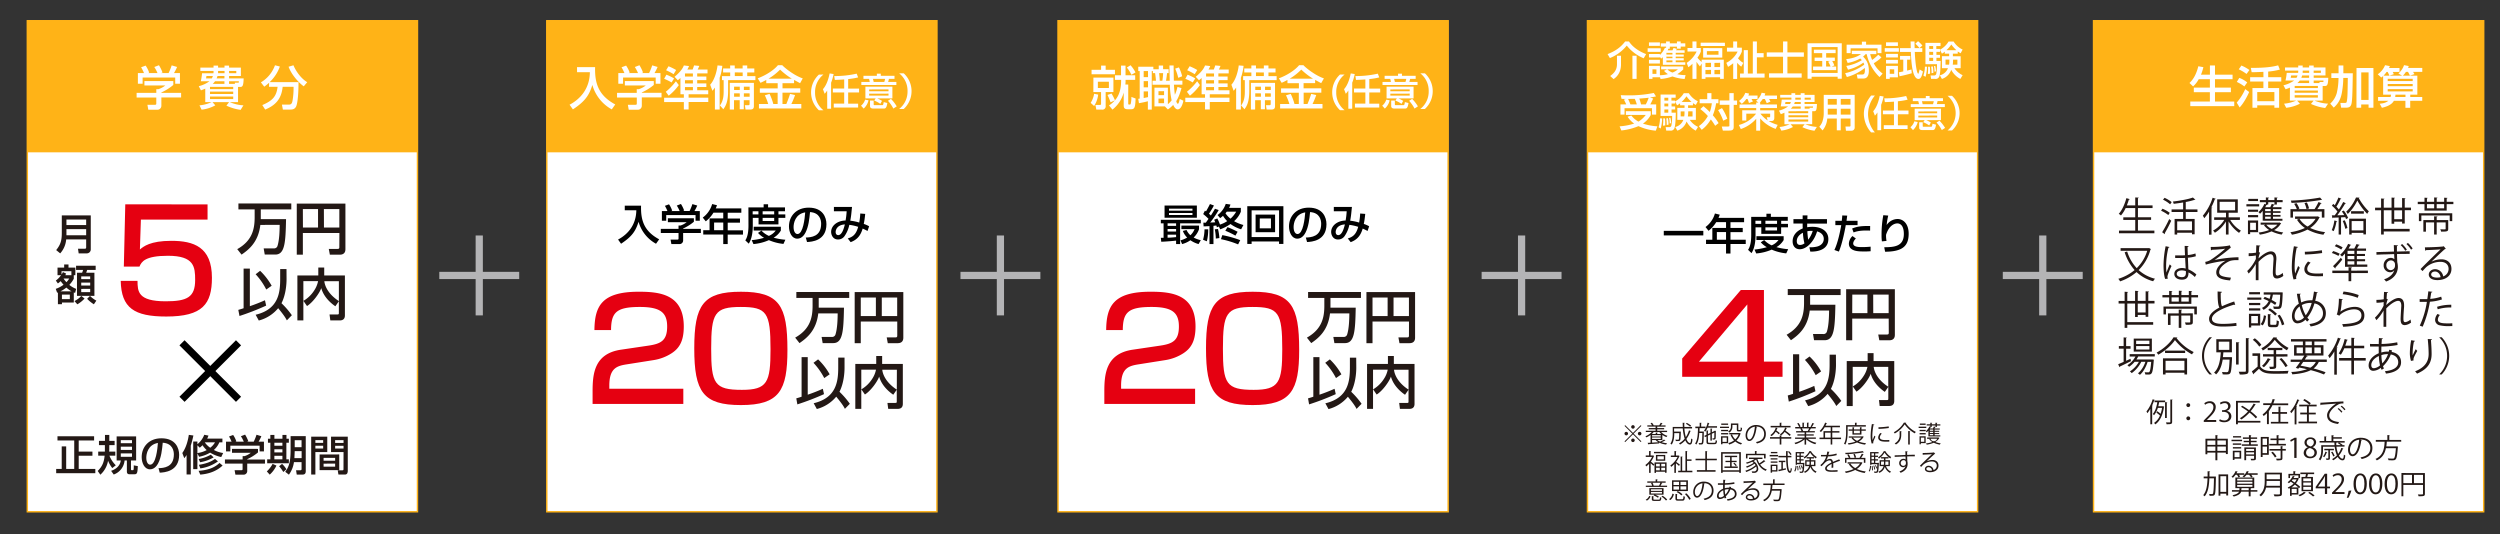 <svg id="レイヤー_2のコピー" data-name="レイヤー 2のコピー" xmlns="http://www.w3.org/2000/svg" viewBox="0 0 1731 370"><rect x="0" y="0" width="1731" height="370" fill="#333333" stroke="none"/><defs><style>.cls-1,.cls-3{fill:#fff;}.cls-1{stroke:#ffb317;}.cls-1,.cls-5,.cls-7{stroke-miterlimit:10;}.cls-2{fill:#ffb317;}.cls-4{fill:#231815;}.cls-5,.cls-7{fill:none;stroke-width:5px;}.cls-5{stroke:#b4b4b6;}.cls-6{fill:#e50011;}.cls-7{stroke:#000;}</style></defs><rect class="cls-1" x="18.92" y="14.36" width="270.14" height="340"/><rect class="cls-2" x="18.92" y="14.36" width="270.14" height="91.11"/><rect class="cls-1" x="378.6" y="14.36" width="270.14" height="340"/><rect class="cls-2" x="378.6" y="14.36" width="270.14" height="91.11"/><rect class="cls-1" x="732.57" y="14.36" width="270.14" height="340"/><rect class="cls-2" x="732.57" y="14.36" width="270.14" height="91.11"/><rect class="cls-1" x="1099.16" y="14.36" width="270.14" height="340"/><rect class="cls-2" x="1099.16" y="14.36" width="270.14" height="91.11"/><rect class="cls-1" x="1449.57" y="14.36" width="270.14" height="340"/><rect class="cls-2" x="1449.57" y="14.36" width="270.14" height="91.11"/><path class="cls-3" d="M399.53,46.46h12.52C411.76,57.65,414.3,66,426,72.33l-2.41,3.41a27.92,27.92,0,0,1-13.44-16.92c-2.18,7.06-4.91,11.26-13.47,16.92l-2.31-3.22c8-4.26,13.93-11.65,14.06-22.54h-8.88Z"/><path class="cls-3" d="M452.68,56.12v2.7A35.35,35.35,0,0,1,444.39,64v.26h13.66v3.19H444.39V73.3a2.76,2.76,0,0,1-2.67,2.7h-6.38l-.61-3.45H440c.92,0,.92-.45.92-1v-4H427.24V64.29h13.64V61.75h1.43a15,15,0,0,0,4.81-2.57H432.64V56.12Zm-20.33-5.53a29.47,29.47,0,0,0-2-4l3.16-1.17A20.23,20.23,0,0,1,436,50.3l-.75.29h6.5a25.54,25.54,0,0,0-2.21-4.19l3.22-1.24a26.44,26.44,0,0,1,2.47,5.08l-1.07.35h5.27a36.31,36.31,0,0,0,2.15-5.33l3.74,1.1a31.74,31.74,0,0,1-2.15,4.23h4.13V58H454V53.68H431.41V58h-3.29V50.59Z"/><path class="cls-3" d="M471.13,54c-.65.62-1,.88-1.82,1.56l-2.25-2.41c4.92-4,6-6.7,6.44-7.84l3.58.43a12.85,12.85,0,0,1-1.17,2.4h3.65c.26-.61.81-2.11,1-2.86l3.64.36a20.57,20.57,0,0,1-1.14,2.5h6.83v2.7h-7.15V53h6.34v2.48h-6.34v2.27h6.34v2.48h-6.34V62.5h7.64v2.77H476.79v2.37h13.63v3H476.79v5.17H473.5V70.67H459.84v-3H473.5V65.27h-2.37Zm-9.73-2.28a29.08,29.08,0,0,1,5.31,2.6L465,57.1a36.67,36.67,0,0,0-5.14-2.54ZM461,63.54A40.22,40.22,0,0,0,468,56.25L470,58.92A35.58,35.58,0,0,1,463,66.27Zm1.88-17.66a38.62,38.62,0,0,1,5.27,2.6l-1.75,2.89a38.1,38.1,0,0,0-5.21-2.73Zm11.39,5V53h5.5V50.85Zm0,4.66v2.27h5.5V55.51Zm0,4.75V62.5h5.5V60.26Z"/><path class="cls-3" d="M495,60.61a20.76,20.76,0,0,1-1.72,2.25l-1.57-4.2c2.74-2.93,4.49-8.39,5.11-13.37l3.32.29a34.82,34.82,0,0,1-1.85,8.27v22H495Zm10.54-15.29h3.19v2.09h5.46V45.32h3.19v2.09h4.91v2.76h-4.91v2.54h5.66v2.76H504.15v7.42c0,8.07-1.89,10.74-3.32,12.75L498.49,73c2.37-3.19,2.57-6.87,2.57-9.73V55.47h-1.17V52.71h5.69V50.17h-4.91V47.41h4.91ZM522,57.39V73.56c0,2.18-1.53,2.28-2.61,2.28h-3.18l-.46-3H518c.81,0,1-.2,1-1V69.4h-4v6.24h-2.83V69.4h-3.94v6.44h-2.93V57.39ZM508.28,60v2.31h3.94V60Zm0,4.62V67h3.94V64.65Zm.49-14.48v2.54h5.46V50.17ZM515.05,60v2.31h4V60Zm0,4.62V67h4V64.65Z"/><path class="cls-3" d="M530.56,55.34c-1.69.95-2.86,1.5-4,2l-1.92-3.12c5.2-1.86,11.09-5.5,14-9.08h3c1.43,1.66,8.26,7.19,14.18,9.14L554,57.59c-.91-.46-1.88-1-4.19-2.25v2.25h-8v3.58h12.29v3H541.79V72h2.67c.52-1.17,1.88-4.71,2.56-7l3.49.81A53.31,53.31,0,0,1,547.94,72h6.89v3.09H525.49V72h6.41a36.2,36.2,0,0,0-2.34-6l3.28-1a38,38,0,0,1,2.6,7h3V64.19H526.11v-3h12.36V57.59h-7.91Zm17.7-.87a48,48,0,0,1-8.13-6.28,39.54,39.54,0,0,1-8,6.28Z"/><path class="cls-3" d="M572.73,62.65A15.67,15.67,0,0,1,571,64.94l-1.2-3.2c2.5-2.76,3.83-7,4.64-10.91l2.76.44a35.41,35.41,0,0,1-1.75,6v18h-2.68ZM584.52,55c-1.58.13-3.38.23-6.5.34l-.39-2.68A68.48,68.48,0,0,0,593.17,51l1,2.6a46,46,0,0,1-6.9,1.15v6.58h7.55V64h-7.55v7.78h6.9v2.66H577.29V71.73h7.23V64h-7.86V61.29h7.86Z"/><path class="cls-3" d="M601.36,69.44A11.07,11.07,0,0,1,598,75.19l-1.82-2A8.74,8.74,0,0,0,599,69ZM607.14,51h2.71V52.5h9.5v2.1H615.5c-.26,1.2-.4,1.59-.55,2.11h5.7v2.14H596.39V56.71h5.83a14.53,14.53,0,0,0-.5-2.11h-3.87V52.5h9.29Zm-.81,17.13H599.2V60h18.69v8.12H607.37a23.66,23.66,0,0,1,3.34,1.72l-1.18,2.1a19.76,19.76,0,0,0-4.26-2.34Zm-4.53-6.2v1.28h13.41V61.89Zm0,2.94v1.33h13.41V64.83Zm.6,4.74h2.53v2.58c0,.29,0,.62.6.62h5.25c.58,0,.78,0,1.1-2.13l2.5.65c-.5,3.49-1.36,3.83-2.35,3.83h-7.31c-1.12,0-2.32-.24-2.32-1.75Zm2-15a13.53,13.53,0,0,1,.52,2.11h7.37a15.41,15.41,0,0,0,.55-2.11Zm12.5,13.85a26.88,26.88,0,0,1,4,5.18l-2.34,1.54a25.63,25.63,0,0,0-3.75-5.39Z"/><path class="cls-3" d="M622.57,75.45a15.29,15.29,0,0,0,5.81-12.33,15.31,15.31,0,0,0-5.81-12.34h3.18a16.77,16.77,0,0,1,0,24.67Z"/><path class="cls-3" d="M760.39,65.49a18.54,18.54,0,0,1-2.83,7.91l-2.38-2.18a16.38,16.38,0,0,0,2.38-6.28ZM755.8,48.35h6.6V45.42h3.16v2.93H772v3.09H755.8Zm1.27,5.4h13.86v10h-5.37v9.59a2.24,2.24,0,0,1-2.47,2.57h-4l-.62-3.25h3.25a.67.67,0,0,0,.65-.72V63.74h-5.33Zm3.09,2.83v4.33h7.64V56.58Zm19.19-.49c0,1-.13,2.15-.16,2.44h2V71.71c0,.58.22.68.58.68.78,0,.91,0,1.11-.42a19,19,0,0,0,.49-4.88l2.92,1.14c-.22,5.33-.45,7.41-2.92,7.41h-2.57c-2.57,0-2.74-1.36-2.74-2.73V64.09a22.58,22.58,0,0,1-7.8,11.81L767.87,73a18.38,18.38,0,0,0,4.06-3.52l-3,1.37a42.08,42.08,0,0,0-2.11-5.11l2.79-1A32.13,32.13,0,0,1,772,69.46c3.58-4,4.26-9.5,4.26-13.56v-.59H772V52.12h4.2v-6.7h3.12v6.7H786v3.19h-6.67Zm3.42-10.93a22.59,22.59,0,0,1,3.45,5l-2.83,1.62a23.84,23.84,0,0,0-3.16-5Z"/><path class="cls-3" d="M788.13,68.42l1-.16V49.19h-1v-3h10.45v1.76h3.74V45.36h3v2.57h3.84v2.7h-1.1c-.1,1.43-.43,3.74-.72,5.27h2.57c0-.69-.06-4.27-.1-5,0-1.24-.09-5-.09-5.56h2.89c0,1.49.13,8.88.16,10.54h5.92v2.76h-5.85c.06,1,.16,3.45.65,7a25.79,25.79,0,0,0,1.79-5.47l2.8.85c-.46,1.53-1.76,6.18-3.65,9,.49,1.59.75,1.79,1.17,1.79s.79-1.11,1.27-3.29l2.51,1.21c-.33,1.43-1.3,6-4,6-1.6,0-2.8-2.47-3.06-3.09a22.61,22.61,0,0,1-3.68,3.15l-2.08-2.11h-7.22V60.68h9.3V72.16a17.5,17.5,0,0,0,2.61-2.7A56.07,56.07,0,0,1,810,58.66h-12V55.9h2.4c-.06-.78-.35-3.71-.61-5.27h-1.53V49.19h-.78V75.9h-2.7V70.11c-2.8.75-4.88,1.11-6.18,1.34Zm3.75-19.23v4.2h3v-4.2Zm0,7v4.26h3V56.16Zm3,7.09h-3v4.59c.55-.1,1.53-.3,3-.62Zm7.25-.13v2.73H806V63.12Zm0,5.11v3.18H806V68.23Zm.42-17.6A45.17,45.17,0,0,1,803,55.9h1.82a42.37,42.37,0,0,0,.52-5.27Zm13.73-4a27.52,27.52,0,0,1,2.25,6.15l-2.74,1.08a29.8,29.8,0,0,0-2.11-6.35Z"/><path class="cls-3" d="M832,54c-.65.62-1,.88-1.82,1.56l-2.25-2.41c4.91-4,6-6.7,6.44-7.84l3.58.43a12.85,12.85,0,0,1-1.17,2.4h3.64c.26-.61.82-2.11,1-2.86l3.65.36a20.57,20.57,0,0,1-1.14,2.5h6.83v2.7h-7.16V53H850v2.48h-6.35v2.27H850v2.48h-6.35V62.5h7.65v2.77H837.65v2.37h13.63v3H837.65v5.17h-3.29V70.67H820.7v-3h13.66V65.27H832Zm-9.73-2.28a28.67,28.67,0,0,1,5.3,2.6l-1.72,2.77a36.67,36.67,0,0,0-5.14-2.54Zm-.45,11.81a40.22,40.22,0,0,0,7.09-7.29l1.92,2.67a35.58,35.58,0,0,1-6.93,7.35Zm1.88-17.66a38.62,38.62,0,0,1,5.27,2.6l-1.75,2.89A38.72,38.72,0,0,0,822,48.64Zm11.39,5V53h5.5V50.85Zm0,4.66v2.27h5.5V55.51Zm0,4.75V62.5h5.5V60.26Z"/><path class="cls-3" d="M855.9,60.61a19.38,19.38,0,0,1-1.73,2.25l-1.56-4.2c2.74-2.93,4.49-8.39,5.11-13.37l3.32.29a34.5,34.5,0,0,1-1.86,8.27v22H855.9Zm10.54-15.29h3.19v2.09h5.46V45.32h3.19v2.09h4.91v2.76h-4.91v2.54h5.66v2.76H865v7.42c0,8.07-1.89,10.74-3.32,12.75L859.35,73c2.37-3.19,2.57-6.87,2.57-9.73V55.47h-1.17V52.71h5.69V50.17h-4.91V47.41h4.91Zm16.39,12.07V73.56c0,2.18-1.52,2.28-2.6,2.28H877l-.45-3h2.28c.81,0,1-.2,1-1V69.4h-4v6.24h-2.83V69.4h-3.94v6.44h-2.93V57.39ZM869.14,60v2.31h3.94V60Zm0,4.62V67h3.94V64.65Zm.49-14.48v2.54h5.46V50.17ZM875.91,60v2.31h4V60Zm0,4.62V67h4V64.65Z"/><path class="cls-3" d="M891.42,55.34c-1.69.95-2.86,1.5-4,2l-1.92-3.12c5.21-1.86,11.1-5.5,14-9.08h3c1.43,1.66,8.26,7.19,14.18,9.14l-1.89,3.29c-.91-.46-1.88-1-4.19-2.25v2.25h-8v3.58h12.29v3H902.65V72h2.66c.52-1.17,1.89-4.71,2.57-7l3.48.81A50,50,0,0,1,908.79,72h6.9v3.09H886.35V72h6.41a35.45,35.45,0,0,0-2.35-6l3.29-1a38.81,38.81,0,0,1,2.6,7h3V64.19H887v-3h12.36V57.59h-7.91Zm17.7-.87A48,48,0,0,1,901,48.19a39.34,39.34,0,0,1-8,6.28Z"/><path class="cls-3" d="M933.59,62.65a15.67,15.67,0,0,1-1.77,2.29l-1.2-3.2c2.5-2.76,3.83-7,4.64-10.91l2.76.44a35.41,35.41,0,0,1-1.75,6v18h-2.68ZM945.38,55c-1.58.13-3.38.23-6.5.34l-.39-2.68A68.48,68.48,0,0,0,954,51l1,2.6a46,46,0,0,1-6.9,1.15v6.58h7.55V64h-7.55v7.78h6.9v2.66H938.15V71.73h7.23V64h-7.86V61.29h7.86Z"/><path class="cls-3" d="M962.22,69.44a11.07,11.07,0,0,1-3.36,5.75l-1.82-2A8.67,8.67,0,0,0,959.83,69ZM968,51h2.71V52.5h9.5v2.1h-3.85a20,20,0,0,1-.55,2.11h5.7v2.14H957.25V56.71h5.83a14.53,14.53,0,0,0-.5-2.11h-3.87V52.5H968Zm-.81,17.13h-7.13V60h18.69v8.12H968.23a23.66,23.66,0,0,1,3.34,1.72l-1.18,2.1a19.6,19.6,0,0,0-4.27-2.34Zm-4.53-6.2v1.28h13.41V61.89Zm0,2.94v1.33h13.41V64.83Zm.6,4.74h2.53v2.58c0,.29,0,.62.6.62h5.25c.58,0,.78,0,1.1-2.13l2.5.65c-.5,3.49-1.36,3.83-2.35,3.83h-7.31c-1.12,0-2.32-.24-2.32-1.75Zm2-15a15,15,0,0,1,.53,2.11h7.36a15.41,15.41,0,0,0,.55-2.11Zm12.5,13.85a26.88,26.88,0,0,1,4,5.18l-2.34,1.54a25.63,25.63,0,0,0-3.75-5.39Z"/><path class="cls-3" d="M983.43,75.45a15.27,15.27,0,0,0,5.8-12.33,15.29,15.29,0,0,0-5.8-12.34h3.18a16.77,16.77,0,0,1,0,24.67Z"/><path class="cls-3" d="M1138.09,40.37a29.33,29.33,0,0,1-11.72-8.82,28.57,28.57,0,0,1-11.67,8.65l-1.61-2.74c4.92-1.93,8.82-4.34,12.17-8.76h2.63c2.26,3.48,6.3,6.61,11.88,8.76Zm-15.71-1.77v6c0,6.58-3.92,9.34-5.14,10.17l-2.35-2.15c1.83-1.39,4.7-3.54,4.7-8.16V38.6Zm10.81,0v16h-2.9v-16Z"/><path class="cls-3" d="M1140.83,33.43h9.07v2.48h-9.07Zm8.49,6v.36h-7.58V37.38h7.58v.69a16.29,16.29,0,0,0,3.51-5.06l.77.22v-.94h-3.7V30h3.7V28.7h2.57V30h4.95V28.7h2.6V30h3.18v2.26h-3.18v1.44h-2.6V32.29h-4.95v1.44h-1a6.47,6.47,0,0,1-.48,1.13H1158c.44-.94.5-1,.74-1.68l2.3.63c-.11.25-.39.81-.53,1h5.92v1.77h-6.17v1.16h5.56v1.47h-5.56v1.08h5.56v1.52h-5.56v1.3h6.64v1.77h-15.54V39.59a8.8,8.8,0,0,1-1.19,1Zm-7.58-10.09h7.58v2.43h-7.58Zm0,12.08h7.58V44h-7.58Zm7.58,11.86v.2h-5.15v1.13h-2.43v-9h7.58v6.49a23.36,23.36,0,0,0,5.58-.77,12.59,12.59,0,0,1-2.74-2.27l2.1-1.05h-4.09V46h15.29v2.1a23.25,23.25,0,0,1-4.14,3.27,23.86,23.86,0,0,0,5.77.63l-.66,2.71a32.11,32.11,0,0,1-8.43-1.77,33,33,0,0,1-8.21,1.77Zm-5.15-5.28v3.13h2.74V48.05Zm9.65-11.42v1.16H1158V36.63Zm0,2.63v1.08H1158V39.26Zm0,2.6v1.3H1158v-1.3Zm.61,6.19a9.75,9.75,0,0,0,3.59,2.24,12.79,12.79,0,0,0,3.79-2.24Z"/><path class="cls-3" d="M1177.05,46a32.77,32.77,0,0,1-2.4-3.21V54.63h-2.8V44.13a15.21,15.21,0,0,1-2.87,2.4l-1.11-3a19.87,19.87,0,0,0,6.89-7.85h-6.34V33.23h3.43v-4.5h2.8v4.5h3v2.49a17.36,17.36,0,0,1-2.35,4.2,16.43,16.43,0,0,0,2.93,3V41.33h15.32v13.3H1191V53.5h-10.12v1.13h-2.6V44Zm17.28-16.42v2.29h-16.81V29.53Zm-1.82,3.76V39.9h-13.25V33.29Zm-11.67,10.2v2.88h3.87V43.49Zm0,4.89v2.94h3.87V48.38Zm1-13v2.46h8.05V35.36Zm5.23,8.13v2.88H1191V43.49Zm0,4.89v2.94H1191V48.38Z"/><path class="cls-3" d="M1205.67,46.14a13.71,13.71,0,0,1-2.88-2.68v11.2h-2.73V43.79a27.51,27.51,0,0,1-3.57,2.52l-1.19-2.82a17.22,17.22,0,0,0,7.8-7.74h-7.35V33h4.31V28.73h2.73V33h3.27v2.71a16.53,16.53,0,0,1-2.66,4.64,11,11,0,0,0,3.68,3.16Zm8-17.41h2.8V36.8h4.67v2.88h-4.67V50.9h5.33v2.82h-17V50.9h2.59V34.7h2.83V50.9h3.42Z"/><path class="cls-3" d="M1234.6,28.7h3v7.6H1249v3h-11.39v11.5h9.87v2.91h-22.59V50.76h9.68V39.26h-11.26v-3h11.26Z"/><path class="cls-3" d="M1272.37,53.14h-18v1.38h-2.82V29.94h23.69V54.52h-2.84Zm0-20.54h-18V50.49h18Zm-4.23,13.49h3.23v2.46h-16V46.09h6.34v-3.9h-5.28V39.9h5.28V36.8h-5.78V34.39H1271V36.8h-6.56v3.1h6v2.29h-1.85a14.63,14.63,0,0,1,1.49,3.13Zm-.92-3.9h-2.82v3.9h3.07a15.6,15.6,0,0,0-1.66-3.35Z"/><path class="cls-3" d="M1302.73,39.7a18.64,18.64,0,0,1-3,2.55c-.45.33-1.44,1-2.33,1.57a20.38,20.38,0,0,0,6.14,7.11l-2.13,2.43a31.08,31.08,0,0,1-8.93-15.87h-.72a11.39,11.39,0,0,1-1.77,1.69c1.8,1.82,4,4.25,4,9.79,0,1,0,5.39-3.65,5.39h-4.18l-.52-2.77h3.62c.91,0,2,0,2-3a14.87,14.87,0,0,0-.09-1.53,34.17,34.17,0,0,1-12.41,6.28l-1.16-2.68a33.85,33.85,0,0,0,13.19-5.92,8.54,8.54,0,0,0-.56-1.41,29.44,29.44,0,0,1-10.67,4.92l-1.19-2.6a28.78,28.78,0,0,0,10.76-4,11.17,11.17,0,0,0-1.11-1.16,26.92,26.92,0,0,1-8.71,3.1l-1-2.66c4.15-.47,7.52-1.46,10.23-3.48h-6.36V35.14h17v2.35h-4.26a23.24,23.24,0,0,0,1.35,4,27.48,27.48,0,0,0,4.23-3.62Zm-13.55-8.76v-2.1h2.9v2.1h10.65v5.83H1300V33.45h-18.63v3.32h-2.77V30.94Z"/><path class="cls-3" d="M1305,33.32h9.76V35.8H1305Zm.88-4h8.24v2.48h-8.24Zm0,8h8.24v2.49h-8.24Zm0,4.15h8.24V44h-8.24Zm0,4.15h8.24v7.91h-5.67v1.1h-2.57Zm2.57,2.35v3.15h3.1V48Zm6.31,2.13c.77-.17,2.71-.55,3.07-.64V41.31h-2.24v-2.6h7.1v2.6h-2.21v7.57c1.36-.33,2.19-.55,3-.8l.22,2.65c-1.93.56-4.92,1.39-8.46,2.08ZM1323,33.32c0-.5-.11-4.48-.14-4.62h2.77c0,1.33,0,2.82.08,4.62H1331v2.62h-5.2c.33,8.41,1.47,15.07,2.35,15.07.28,0,.28,0,1-2.93l2.32,1.41c-.75,2.9-1.38,5.17-3.15,5.17-4.51,0-5-13.27-5.25-18.72h-7.55V33.32Zm5.06-4.79a21.7,21.7,0,0,1,3,3l-2,1.74a24.2,24.2,0,0,0-2.88-3Z"/><path class="cls-3" d="M1334.25,46.2a27.56,27.56,0,0,1-1,7l-1.5-.86a20.12,20.12,0,0,0,1.06-6.19Zm12.42-10.48a11.3,11.3,0,0,1-2.1,1.44l-1.3-2.68v1.43h-2.49V38h2.49V40h-2.49v2.19h2.93c0,.44-.08,8.27-.83,10.34a2.63,2.63,0,0,1-3,2.1h-2.79l-.39-2.4h2.38a1.43,1.43,0,0,0,1.58-1.08,36.93,36.93,0,0,0,.52-6.69h-8V29.67h10.45v2.21h-2.93v2h2.49v.58a15.26,15.26,0,0,0,6-5.72h3.49a14.66,14.66,0,0,0,6.24,5.58l-1.38,2.57a16.3,16.3,0,0,1-2-1.27v1.55h-3.37v1.77h5.39V47.2h-4.34a14.14,14.14,0,0,0,5.72,4.86l-1.6,2.6a15.21,15.21,0,0,1-6.33-6.33,10.06,10.06,0,0,1-6.42,6.33l-1.43-2.52a8,8,0,0,0,5.61-4.94h-4.18V38.93h5V37.16h-3.07ZM1336.22,46.2a29.82,29.82,0,0,1,.16,4.84l-1.57.19a33,33,0,0,0,.22-3.56c0-.59,0-1-.06-1.47Zm-.42-14.32v2h2.71v-2Zm0,4V38h2.71V35.91Zm0,4.12v2.19h2.71V40Zm2.46,5.95a24.13,24.13,0,0,1,.42,4.53l-1.3.2a20.69,20.69,0,0,0-.28-4.51Zm1.72-.28a15.11,15.11,0,0,1,.47,3.76l-1,.22a18.36,18.36,0,0,0-.38-3.84Zm9.76-4.39h-2.66v3.51h2.46a13.19,13.19,0,0,0,.2-2.52Zm4.89-6.53a24.25,24.25,0,0,1-3.54-3.93,22,22,0,0,1-3.37,3.93Zm-2.35,7.6a14,14,0,0,1-.22,2.44h3.23V41.31h-3Z"/><path class="cls-3" d="M1129.55,80a16.1,16.1,0,0,0,4.92,4.2,18.15,18.15,0,0,0,5.06-4.62h-13.77V77H1143V79.6a17.27,17.27,0,0,1-5.42,6,39.78,39.78,0,0,0,10,1.88l-1.1,3a35.67,35.67,0,0,1-12-3.15,41.34,41.34,0,0,1-11.86,3l-1.21-2.85a42.54,42.54,0,0,0,10.09-1.91,16.69,16.69,0,0,1-4.56-4.76ZM1126,72.28c-.36-.83-1.14-2.44-1.58-3.29l1.33-.5c-1.19,0-2.24,0-3-.06l-.55-2.51c1.49,0,2.88.11,5,.11a87.66,87.66,0,0,0,17.89-1.66l1.52,2.4c-1.24.25-2.46.5-4.23.75l2.27.69c-1,2.16-1.13,2.54-2,4.07h4.09v7.07h-2.91V74.9h-19v4.45H1122V72.28Zm7.32,0a26.38,26.38,0,0,0-1.41-3.85c-1,0-2.65.06-4.61.06.58,1.24,1.1,2.51,1.6,3.79Zm6.22,0a25.69,25.69,0,0,0,2-4.62c-1.69.22-2.16.27-6.5.61a32.46,32.46,0,0,1,1.22,4Z"/><path class="cls-3" d="M1150.87,82a27.68,27.68,0,0,1-1,7l-1.49-.86a20,20,0,0,0,1-6.19Zm12.41-10.48a11.3,11.3,0,0,1-2.1,1.44l-1.3-2.68v1.43h-2.49v2h2.49v2.07h-2.49V78h2.93c0,.44-.08,8.27-.83,10.34a2.62,2.62,0,0,1-3,2.1h-2.8l-.38-2.4h2.37a1.43,1.43,0,0,0,1.58-1.08,35.14,35.14,0,0,0,.52-6.69h-8V65.45h10.45v2.21h-2.93v2h2.49v.58a15.28,15.28,0,0,0,6.06-5.72h3.48a14.71,14.71,0,0,0,6.25,5.58l-1.38,2.57a15.59,15.59,0,0,1-2-1.27v1.55h-3.38v1.77h5.4V83H1170a14.07,14.07,0,0,0,5.72,4.86l-1.61,2.6a15.27,15.27,0,0,1-6.33-6.33,10,10,0,0,1-6.41,6.33l-1.44-2.52a8,8,0,0,0,5.61-4.94h-4.17V74.71h5V72.94h-3.07ZM1152.83,82a30.92,30.92,0,0,1,.17,4.84l-1.58.19a33,33,0,0,0,.22-3.56c0-.58,0-1-.05-1.47Zm-.41-14.32v2h2.7v-2Zm0,4v2h2.7v-2Zm0,4.12V78h2.7V75.81Zm2.46,6a24.15,24.15,0,0,1,.41,4.53l-1.3.2a20.69,20.69,0,0,0-.28-4.51Zm1.71-.28a15.11,15.11,0,0,1,.47,3.76l-1,.22a17.78,17.78,0,0,0-.39-3.84Zm9.76-4.39h-2.65V80.6h2.46a14.4,14.4,0,0,0,.19-2.52Zm4.89-6.53a24.54,24.54,0,0,1-3.53-3.92,22.63,22.63,0,0,1-3.38,3.92Zm-2.35,7.6a14,14,0,0,1-.22,2.44h3.24V77.09h-3Z"/><path class="cls-3" d="M1179.46,73.55a45.56,45.56,0,0,1,4.4,4,25.67,25.67,0,0,0,1.41-6.06h-8.44V68.68h5.26v-4.2H1185v4.2h4.84V71.5h-1.61a36.07,36.07,0,0,1-2.27,8.32,35.05,35.05,0,0,1,4,5.42l-2.38,1.86a37.76,37.76,0,0,0-3-4.4,24.61,24.61,0,0,1-6.3,7.19l-2-2.55a21.17,21.17,0,0,0,6.25-7,35.48,35.48,0,0,0-5.25-4.81Zm12.83,1.3a34,34,0,0,1,3.7,7.35l-2.84,1.38a35,35,0,0,0-3.52-7.32Zm8.13-10.37v5.11h2.32v3h-2.32V87.9c0,2.13-1.16,2.51-3.29,2.51h-4.23l-.75-2.82h4.34c.89,0,.94-.11.94-.69V72.55h-6.72v-3h6.72V64.48Z"/><path class="cls-3" d="M1217.56,71l-1.63-1.24a11.47,11.47,0,0,0,3.84-5.56l2.52.47a15.08,15.08,0,0,1-.47,1.47h8.57v2.4h-5.53c.33.53.8,1.39,1,1.8l-2.57,1.13c-.28-.74-.92-2.15-1.33-2.93h-1.44a14.21,14.21,0,0,1-2,2.46h.22v1.33h11.64v2.49h-11.64v1.55h9.79v5.08c0,.81,0,2.36-2.1,2.36h-1.88a28.88,28.88,0,0,0,6.3,2.65l-1.38,2.79A25.46,25.46,0,0,1,1218.75,82v8.46H1216V82.23a24.77,24.77,0,0,1-10.67,7.13L1204,86.54a22.26,22.26,0,0,0,11.92-7.85h-6.78v4.78h-2.82v-7.1H1216V74.82h-11.53V72.33H1216V71Zm-8.38-2.46a15.06,15.06,0,0,1-3.18,3.35l-1.93-2a12.09,12.09,0,0,0,4.37-5.61l2.62.5c-.19.55-.27.88-.49,1.38h6.36v2.4h-4.18a13.17,13.17,0,0,1,.94,1.77l-2.74,1a11.91,11.91,0,0,0-1-2.82Zm14.11,12.67h1.77c.52,0,.6-.23.6-.83V78.69h-6.77a21.75,21.75,0,0,0,5.06,4.73Z"/><path class="cls-3" d="M1235.54,78.05c-1,.47-1.72.72-2.52,1l-1.27-2.46a17.52,17.52,0,0,0,6.3-2.91h-5.11a30.54,30.54,0,0,0,.72-4.7h6.72a4.79,4.79,0,0,0,0-.69v-.69h-7.77V65.7h7.77V64.51h2.63V65.7h3.78V64.51h2.69V65.7h6.94v4.92h-6.94V72h8.57c-.11,4.37-.64,5-1.94,5h-1.35v9H1250a23.21,23.21,0,0,0,8,1.88l-1.66,2.65a28.32,28.32,0,0,1-8.38-2.49l1.58-2h-9.71l1.63,1.88a21.87,21.87,0,0,1-8.07,2.51l-1.24-2.51a21.6,21.6,0,0,0,7.07-1.88h-3.67Zm.69-7.43c0,.25-.17,1.1-.22,1.41h3.4a8.53,8.53,0,0,0,.61-1.41Zm2.1,6.41v1.33H1252V77Zm0,2.79v1.39H1252V79.82Zm0,2.88v1.49H1252V82.7Zm8.51-7.44V73.71h-5.52a9.47,9.47,0,0,1-1.39,1.55Zm0-4.64h-4.09a10.08,10.08,0,0,1-.5,1.41h4.59Zm-3.78-2.49c0,.47,0,.69,0,.88h3.81V67.63h-3.78Zm6.47.88h4.26V67.63h-4.26Zm3.48,6.25-.11-.66H1255c.34,0,.34-.22.31-.89h-5.75v1.55Z"/><path class="cls-3" d="M1281.27,82.06h-6.74v8.19h-2.74V82.06h-6.58a14.6,14.6,0,0,1-3.27,8.24l-2.26-2.54a10.73,10.73,0,0,0,2-3.18,17.47,17.47,0,0,0,1.08-5.7V65.7h21.42V88.12a2.16,2.16,0,0,1-2.37,2.38h-3.68l-.33-2.88h2.82a.57.57,0,0,0,.66-.64Zm-15.73-6.77v3.15c0,.17,0,.8,0,.91h6.28V75.29Zm0-6.8v4h6.25v-4Zm9,0v4h6.74v-4Zm0,6.8v4.06h6.74V75.29Z"/><path class="cls-3" d="M1298.17,66.17a20.41,20.41,0,0,0-4.73,12.74,19.55,19.55,0,0,0,4.73,12.75h-2.63a19.68,19.68,0,0,1-5-12.75c0-3.7,1.05-7.69,5-12.74Z"/><path class="cls-3" d="M1299.92,77.86a14.63,14.63,0,0,1-1.73,2.23L1297,77c2.44-2.69,3.73-6.77,4.52-10.62l2.69.43a35.79,35.79,0,0,1-1.7,5.8V90.16h-2.61Zm11.48-7.48c-1.54.12-3.29.23-6.34.33l-.38-2.61a66.59,66.59,0,0,0,15.14-1.63l1,2.54a44.3,44.3,0,0,1-6.72,1.11v6.42h7.35v2.59h-7.35v7.58h6.72V89.3h-16.49V86.71h7.05V79.13h-7.66V76.54h7.66Z"/><path class="cls-3" d="M1327.81,84.48a10.77,10.77,0,0,1-3.27,5.6l-1.78-2a8.38,8.38,0,0,0,2.72-4.08Zm5.63-18h2.64V68h9.25v2h-3.75a21.1,21.1,0,0,1-.53,2.06h5.55v2.08H1323V72.08h5.68a16.78,16.78,0,0,0-.48-2.06h-3.78V68h9Zm-.79,16.69h-6.94V75.25h18.2v7.91h-10.24a23.91,23.91,0,0,1,3.25,1.67l-1.15,2.06a18.64,18.64,0,0,0-4.16-2.29Zm-4.41-6v1.25h13.06V77.12Zm0,2.87v1.29h13.06V80Zm.59,4.61h2.46v2.52c0,.27,0,.6.58.6H1337c.56,0,.76,0,1.07-2.08l2.43.64c-.48,3.4-1.32,3.73-2.28,3.73h-7.13c-1.09,0-2.25-.23-2.25-1.7Zm1.9-14.58a13.61,13.61,0,0,1,.5,2.06h7.18a14.32,14.32,0,0,0,.53-2.06Zm12.17,13.49a26.24,26.24,0,0,1,3.88,5l-2.28,1.5a24.81,24.81,0,0,0-3.65-5.25Z"/><path class="cls-3" d="M1348.48,90.34a15.62,15.62,0,0,0,0-24h3.09a16.33,16.33,0,0,1,0,24Z"/><path class="cls-3" d="M1522.41,54.83a18.34,18.34,0,0,1-3.91,5L1516,57.45c1.3-1.24,4.32-4.21,6.11-11.57l3.51.62a31.29,31.29,0,0,1-1.65,5.18h6.18V45.32h3.51v6.36h12.17v3.15h-12.17v5.81h11v3.18h-11v6.46H1547v3.21h-30.45V70.28h13.57V63.82H1519V60.64h11.13V54.83Z"/><path class="cls-3" d="M1557.31,63.69c-1.23,3-4,8.06-6.6,10.71l-2-3.34a38.46,38.46,0,0,0,5.89-9.36Zm-6.83-9.76a18.25,18.25,0,0,1,5.5,3.15l-2,2.78a25,25,0,0,0-5.21-3.12Zm1.47-8.55a28.2,28.2,0,0,1,5.56,3.09l-2,2.74a29.46,29.46,0,0,0-5.4-3.21Zm15.22,4.37-6.44.25c-.59,0-1,0-1.69,0l-.56-3c11.55.06,16-1,18.91-1.75l1.17,2.94a47.16,47.16,0,0,1-8.07,1.37v3.9h9.07v3h-9.07V61h7.58V74.59h-3.29V72.93h-11.87v1.66h-3.32V61h7.58V56.46H1558v-3h9.21Zm-4.26,14v6.3h11.87v-6.3Z"/><path class="cls-3" d="M1585.55,60.67c-1.2.53-2,.81-3,1.15l-1.5-2.77a21.31,21.31,0,0,0,7.42-3.28h-6a33.72,33.72,0,0,0,.85-5.31h7.9a3.43,3.43,0,0,0,.07-.78V48.9h-9.14V46.72h9.14V45.38h3.09v1.34h4.46V45.38H1602v1.34h8.17v5.55H1602v1.6h10.09c-.13,4.93-.75,5.67-2.28,5.67h-1.6V69.66h-5.66a28.3,28.3,0,0,0,9.41,2.12l-2,3a34.3,34.3,0,0,1-9.85-2.81l1.85-2.3h-11.42l1.92,2.12a26.6,26.6,0,0,1-9.5,2.84l-1.46-2.84a26.73,26.73,0,0,0,8.33-2.12h-4.33Zm.81-8.4c0,.29-.19,1.25-.26,1.6h4a8.08,8.08,0,0,0,.72-1.6Zm2.48,7.24V61h16.07v-1.5Zm0,3.16v1.56h16.07V62.67Zm0,3.24V67.6h16.07V65.91Zm10-8.39V55.77h-6.51a11.34,11.34,0,0,1-1.63,1.75Zm0-5.25H1594a13.19,13.19,0,0,1-.58,1.6h5.4Zm-4.46-2.8c0,.53,0,.78,0,1h4.49V48.9h-4.46Zm7.61,1h5V48.9h-5Zm4.1,7.06-.13-.75h2.44c.39,0,.39-.25.36-1H1602v1.75Z"/><path class="cls-3" d="M1619.22,54h-5V50.75h5v-5.4h3.32v5.4h6.54c-.23,14.19-.36,19.93-1.14,21.81-.55,1.28-1.2,2-3.74,2H1621l-.55-3.31h3.28c.56,0,1-.06,1.14-.85.56-2.43.59-5.14.75-16.44h-3.12a65.74,65.74,0,0,1-.49,7c-.62,4.5-1.17,9.18-6.12,13.55l-2.44-2.75a15.67,15.67,0,0,0,4.53-7.33,46.66,46.66,0,0,0,1.2-10Zm12.43-6.93h11.71V74.59H1640V72.31h-5.11v2.28h-3.28Zm3.28,3.06V69.19H1640V50.12Z"/><path class="cls-3" d="M1668.83,69.81v4.84h-3.32V69.81h-8c-1.73,3.25-6.48,4.4-8.27,4.84l-1.53-2.84c1.31-.13,4.1-.38,5.93-2h-7.06V67.16h8.65a14.8,14.8,0,0,0,.36-1.62h-5.5V52.62a13.33,13.33,0,0,1-1.3,1.06l-2.44-2.25a14.15,14.15,0,0,0,5.07-6.3l3.32.65a12.88,12.88,0,0,1-.58,1.31h7.25v2.72h-4.68c.22.4.29.56.74,1.56l-3,1h8.72l-2.54-1.5a13.36,13.36,0,0,0,3.9-5.77l3.22.62a8.15,8.15,0,0,1-.42,1.34h9.83v2.72h-6.35c.23.37.78,1.28.91,1.56l-3.09,1-1.33-2.56h-1.47a13.59,13.59,0,0,1-2.08,2.59h10V65.54h-4.91v1.62h8.3v2.65Zm-15.62-20h-.74a19.11,19.11,0,0,1-2.15,2.59h4.07A19,19,0,0,0,1653.21,49.81Zm17.34,4.77h-17.3v1.56h17.3Zm0,3.56h-17.3V59.7h17.3Zm0,3.59h-17.3v1.56h17.3Zm-5,3.81h-6.93a12.38,12.38,0,0,1-.22,1.62h7.15Z"/><path class="cls-3" d="M120,56.12v2.7a35.21,35.21,0,0,1-8.3,5.21v.26H125.4v3.19H111.73V73.3a2.76,2.76,0,0,1-2.66,2.7h-6.38l-.62-3.45h5.24c.91,0,.91-.45.91-1v-4H94.59V64.29h13.63V61.75h1.43a15,15,0,0,0,4.82-2.57H100V56.12ZM99.7,50.59a29.47,29.47,0,0,0-2-4l3.15-1.17a19.53,19.53,0,0,1,2.44,4.88l-.75.29h6.51a25.54,25.54,0,0,0-2.21-4.19l3.22-1.24a26.44,26.44,0,0,1,2.47,5.08l-1.07.35h5.27a35.65,35.65,0,0,0,2.14-5.33l3.75,1.1a33,33,0,0,1-2.15,4.23h4.13V58h-3.29V53.68H98.75V58H95.47V50.59Z"/><path class="cls-3" d="M142.12,61.36c-1.2.55-2,.85-3,1.21l-1.5-2.9a20.83,20.83,0,0,0,7.42-3.42h-6a36.26,36.26,0,0,0,.85-5.53h7.9a4.53,4.53,0,0,0,.07-.81V49.1h-9.14V46.82h9.14v-1.4H151v1.4h4.45v-1.4h3.16v1.4h8.17v5.79h-8.17v1.66h10.09c-.14,5.14-.75,5.92-2.28,5.92h-1.6V70.73h-5.66a27.14,27.14,0,0,0,9.4,2.21l-1.95,3.13a33.46,33.46,0,0,1-9.85-2.93l1.85-2.41H147.16l1.92,2.21a25.57,25.57,0,0,1-9.5,3l-1.46-3a25.22,25.22,0,0,0,8.33-2.21h-4.33Zm.81-8.75c0,.29-.19,1.3-.26,1.66h4a8.37,8.37,0,0,0,.72-1.66Zm2.47,7.55v1.56h16.08V60.16Zm0,3.28v1.63h16.08V63.44Zm0,3.39v1.75h16.08V66.83Zm10-8.75V56.25h-6.5a11.47,11.47,0,0,1-1.63,1.83Zm0-5.47h-4.81a13.52,13.52,0,0,1-.59,1.66h5.4ZM151,49.68c0,.56,0,.82,0,1h4.48V49.1H151Zm7.61,1h5V49.1h-5Zm4.1,7.36-.13-.78H165c.39,0,.39-.26.36-1h-6.77v1.83Z"/><path class="cls-3" d="M186.33,57.3c-1.53,1.36-2.47,2.08-3.35,2.73l-2.34-3a22.62,22.62,0,0,0,9.76-11.84l3.38.87a27.38,27.38,0,0,1-7.09,10.81h20c0,3.28-.1,11.74-1.34,16-.84,2.93-3.06,3-4.49,3h-5l-.66-3.45h5c1.86,0,2.15-1.63,2.41-3.06a51.69,51.69,0,0,0,.65-9.27h-7.55c-.84,8.78-5.36,13-12.1,15.78l-2-3.12c7.06-3,9.79-5.93,10.6-12.66h-5.95Zm24,2.47C207.67,58,202,52.25,199.8,46.2l3.38-1c1.69,4.06,5.17,9.1,9.53,11.71Z"/><path class="cls-3" d="M570.16,51.61A15.31,15.31,0,0,0,564.35,64a15.32,15.32,0,0,0,5.81,12.34H567a16.78,16.78,0,0,1,0-24.68Z"/><path class="cls-3" d="M931,51.61A15.31,15.31,0,0,0,925.21,64,15.32,15.32,0,0,0,931,76.29h-3.18a16.78,16.78,0,0,1,0-24.68Z"/><path class="cls-4" d="M59.66,165.78H45.83a16.36,16.36,0,0,1-4.15,9.66l-2.78-2.28c3-3.75,3.89-6.47,3.89-11.89V149.15H62.85v23.36a2.76,2.76,0,0,1-2.78,2.93h-5.6L54,172.22h4.92c.24,0,.74-.15.74-1ZM46,155.82H59.66V152H46Zm0,7.09H59.66v-4.27H46Z"/><path class="cls-4" d="M38.6,200A19.12,19.12,0,0,0,44,197.14a25,25,0,0,1-2-2.49,12.57,12.57,0,0,1-1.93,1.61l-1.41-2a15.4,15.4,0,0,0,3.6-3.69H39.83v-5.27h4.6v-2.17h3v2.17h4.74v5.27H51.08V193A18.07,18.07,0,0,1,48,197.25,15.45,15.45,0,0,0,52.75,200L52,202.82c-.29-.12-.58-.21-.9-.35v7h-8.2v1.17H40.1v-8.17l-.53.24Zm10.95,1.72a19.88,19.88,0,0,1-3.6-2.6,21.33,21.33,0,0,1-4.13,2.6Zm-.11-11.15V187.8H42.61v2.31a8.14,8.14,0,0,0,.94-1.73l2.23,1.05c-.27.59-.38.79-.56,1.12ZM42.88,204v3.13h5.47V204ZM44,192.86a14.64,14.64,0,0,0,2,2.52,12.54,12.54,0,0,0,1.93-2.52Zm14.55,13.85a20.77,20.77,0,0,1-5,4l-2-2.25a15.46,15.46,0,0,0,4.74-3.57ZM66.24,184v2.9H60.33c-.15.55-.26.88-.64,1.93h5.68v16.05H53.3V188.82h3.57a9.28,9.28,0,0,0,.62-1.93H52.66V184Zm-10,7.38v1.9h6.21v-1.9Zm0,4.3v2h6.21v-2Zm0,4.36v2.23h6.21V200ZM65,210.69a23.59,23.59,0,0,1-4.68-3.8l2-2a18.83,18.83,0,0,0,4.39,3.27Z"/><line class="cls-5" x1="331.83" y1="163.05" x2="331.83" y2="218.38"/><line class="cls-5" x1="359.5" y1="190.72" x2="304.17" y2="190.72"/><line class="cls-5" x1="692.69" y1="163.05" x2="692.69" y2="218.38"/><line class="cls-5" x1="720.36" y1="190.72" x2="665.03" y2="190.72"/><line class="cls-5" x1="1053.55" y1="163.05" x2="1053.55" y2="218.38"/><line class="cls-5" x1="1081.21" y1="190.72" x2="1025.88" y2="190.72"/><line class="cls-5" x1="1414.41" y1="163.05" x2="1414.41" y2="218.38"/><line class="cls-5" x1="1442.07" y1="190.72" x2="1386.74" y2="190.72"/><path d="M432.59,142.42h11.28c-.27,10.07,2,17.6,12.53,23.28l-2.17,3.07a25.13,25.13,0,0,1-12.09-15.22c-2,6.35-4.42,10.13-12.12,15.22l-2.08-2.9c7.17-3.83,12.53-10.48,12.65-20.29h-8Z"/><path d="M480.44,151.12v2.43a32.28,32.28,0,0,1-7.47,4.68v.24h12.3v2.87H473v5.24a2.49,2.49,0,0,1-2.4,2.43h-5.74l-.56-3.11H469c.82,0,.82-.41.82-.93v-3.63H457.54v-2.87h12.27v-2.29h1.29a13.46,13.46,0,0,0,4.33-2.31h-13v-2.75Zm-18.31-5a25.4,25.4,0,0,0-1.75-3.6l2.84-1.06a17.49,17.49,0,0,1,2.19,4.39l-.67.27h5.86a23,23,0,0,0-2-3.78l2.89-1.11a23.18,23.18,0,0,1,2.23,4.57l-1,.32h4.75a33.61,33.61,0,0,0,1.93-4.8l3.37,1a31.69,31.69,0,0,1-1.93,3.81h3.71v6.7h-2.95v-3.92H461.29v3.92h-3v-6.7Z"/><path d="M494,147.25a22,22,0,0,1-5.33,6l-2.08-2.6a17.52,17.52,0,0,0,6.5-9.37l3.34.82a20.4,20.4,0,0,1-.85,2.19h17.72v3h-9.43v4h8.49v2.87h-8.49v5.3h10.57v3H503.86V169h-3.08v-6.59H486.93v-3h4.37v-8.17h9.48v-4Zm.44,6.85v5.3h6.35v-5.3Z"/><path d="M518.2,143.59h10.54v-2.17h3.08v2.17h11.71v2.69H539v2.17h4.75v2.4H539v4.51H525.23v-4.51h-4v5.33c0,4.48-.62,9.17-2.78,12.53l-2.4-2.28c1.75-2.58,2.19-6.47,2.19-10.31Zm9,16.08a16.46,16.46,0,0,0,5.15,3.66,11.06,11.06,0,0,0,4.75-3.69H521.86V157h18.8v2.64a13.75,13.75,0,0,1-5,4.92,41,41,0,0,0,8.14,1.43l-1.34,2.9a34.4,34.4,0,0,1-10.08-2.61A34.49,34.49,0,0,1,521.69,169l-1.2-2.73a43.23,43.23,0,0,0,8.55-1.63,15.7,15.7,0,0,1-4.19-3.37Zm-6.06-13.39v2.17h4v-2.17Zm6.91,0v2.17h8v-2.17Zm0,4.57V153h8v-2.17Z"/><path d="M557.93,164.47c3.49-.15,10.63-.47,10.63-9.55,0-2.31-.79-7.64-7.7-8.08-.47,4.86-1,10.1-3.19,14.29-.5.91-2.22,4.13-5.62,4.13-3.84,0-5.77-4.39-5.77-8.49,0-7.06,5-13,13.68-13,9.72,0,12.26,6.67,12.26,11.47,0,11.63-10.39,12.19-13.44,12.33Zm-8.46-7.26c0,3.16,1.23,4.83,2.7,4.83,3.92,0,5.06-10.95,5.35-15C550.53,148.22,549.47,154.63,549.47,157.21Z"/><path d="M599.07,148.1c-.35,3.51-.61,5-1,6.94a20.22,20.22,0,0,1,3.71,1.64l-1.11,3.25c-.73-.41-2.14-1.14-3.37-1.67-1.26,4.28-3.36,7.58-8.31,9.4l-2-2.55c3.07-1,5.68-2.34,7.2-8.05a31.94,31.94,0,0,0-6.12-1.38,21.11,21.11,0,0,1-3.46,8,5.39,5.39,0,0,1-4.39,2.14c-3.48,0-4.74-3.17-4.74-5.27,0-4.1,4-7.71,10-7.88a50.47,50.47,0,0,0,.74-6.38H577.4v-3h12.54c-.06.47-.09.91-.5,4.83-.18,1.73-.5,3.57-.7,4.69a31.53,31.53,0,0,1,6.2,1.29,46.31,46.31,0,0,0,.71-6.27ZM578.6,160.63c0,1.5.82,2.17,1.79,2.17,2.72,0,4-5.1,4.6-7.41C579.48,155.74,578.6,159.29,578.6,160.63Z"/><path d="M803.76,164.65h1.9v-10h-1.9v-2.46h27.67v2.46H817.11V169h-2.78v-2.4c-1.73.21-6.41.64-10.28.79Zm2.58-22.34h22.37v8.43H806.34Zm2.1,12.32v1.76h5.89v-1.76Zm0,3.93v1.75h5.89v-1.75Zm5.89,3.92h-5.89v2.11c1.76-.06,3-.12,5.89-.41Zm-4.92-18v1.38h16.25v-1.38Zm0,3v1.38h16.25v-1.38Zm12.15,11.77a11,11,0,0,0,2.67,3.63,11.29,11.29,0,0,0,2.87-4.21H818v-2.46H830.2v2.51a14.51,14.51,0,0,1-3.72,5.74,19.76,19.76,0,0,0,4.95,1.85L829.88,169a18.81,18.81,0,0,1-5.65-2.66,17.79,17.79,0,0,1-5.74,2.66l-1.11-2.58a18.77,18.77,0,0,0,4.62-1.93,12.66,12.66,0,0,1-3-4.6Z"/><path d="M836.55,158.79a31.81,31.81,0,0,1-.94,8.29L833,166a28.13,28.13,0,0,0,1-7.2Zm7.41-1.93-1.38.53c-.11-.41-.17-.65-.38-1.26-.35.05-.76.11-2,.23V169h-2.75V156.57c-2.7.14-3,.17-4.07.17l-.18-2.58c.5,0,.94,0,1.73,0l1.84-2.63a37.16,37.16,0,0,0-3.68-3.31l1.2-2.37c.55.35.67.44.76.5.11-.18,1.64-2.84,2.72-5.07l2.75,1a51.8,51.8,0,0,1-3.45,5.71,18.12,18.12,0,0,1,1.34,1.23c1.64-2.55,2.32-3.75,2.82-4.69l2.6.91a72.18,72.18,0,0,1-5.88,8.64c1.69-.06,2.66-.09,3.45-.15-.26-.79-.44-1.17-.7-1.81l2.17-.88a30.56,30.56,0,0,1,1.84,4.27,20.18,20.18,0,0,0,5-2.4,18.49,18.49,0,0,1-2.9-3.69,15.59,15.59,0,0,1-2,1.61l-1.76-2.14a15.74,15.74,0,0,0,5.65-7.73l3.25.44a10.87,10.87,0,0,1-.93,2.35h8.14v2.63a17.55,17.55,0,0,1-4.69,6.56,26.75,26.75,0,0,0,6.47,2.64l-1.58,3A24.28,24.28,0,0,1,852,155.1a31.74,31.74,0,0,1-7.11,3.69Zm-.64,1.7a35,35,0,0,1,1,6.26l-2.49.38a36.63,36.63,0,0,0-.7-6.41Zm3,4.24a73,73,0,0,1,12.42,3.49l-1.47,2.93a63.5,63.5,0,0,0-11.88-3.61Zm3.6-5.53a62.69,62.69,0,0,1,7,3.22l-1.52,2.66a58.3,58.3,0,0,0-7-3.39Zm-.52-10.69a9.54,9.54,0,0,1-.88,1.08,15,15,0,0,0,3.48,3.75,19.52,19.52,0,0,0,3.93-4.83Z"/><path d="M885.62,167.17h-19v1.72h-3V142.77h25v26.12h-3Zm0-21.56h-19v18.51h19Zm-16.25,3h13.5v12.18h-13.5Zm2.87,9.49H880v-6.83h-7.73Z"/><path d="M904.16,164.47c3.48-.14,10.62-.47,10.62-9.54,0-2.32-.79-7.65-7.7-8.09-.46,4.87-1,10.11-3.19,14.29-.5.91-2.22,4.13-5.62,4.13-3.84,0-5.77-4.39-5.77-8.49,0-7.06,5-13,13.68-13,9.72,0,12.26,6.68,12.26,11.48,0,11.62-10.39,12.18-13.44,12.33Zm-8.47-7.26c0,3.16,1.23,4.83,2.7,4.83,3.92,0,5.06-10.95,5.36-15C896.75,148.22,895.69,154.63,895.69,157.21Z"/><path d="M945.29,148.1c-.35,3.52-.61,5-1,6.94a20.92,20.92,0,0,1,3.71,1.64l-1.11,3.25c-.73-.41-2.14-1.14-3.37-1.67-1.25,4.28-3.36,7.59-8.31,9.4l-2-2.54c3.07-1,5.68-2.35,7.2-8.06a32,32,0,0,0-6.12-1.37,21.2,21.2,0,0,1-3.45,8,5.4,5.4,0,0,1-4.4,2.14c-3.48,0-4.74-3.16-4.74-5.27,0-4.1,4-7.7,10-7.88a50.47,50.47,0,0,0,.74-6.38h-8.91v-3h12.54c-.06.47-.09.91-.5,4.84-.18,1.72-.5,3.57-.7,4.68a32.27,32.27,0,0,1,6.2,1.29,46.07,46.07,0,0,0,.71-6.27Zm-20.47,12.54c0,1.49.82,2.16,1.79,2.16,2.72,0,4-5.09,4.6-7.41C925.7,155.75,924.82,159.29,924.82,160.64Z"/><path d="M1152,159.84h27.38V163H1152Z"/><path d="M1188.32,153.8a22.2,22.2,0,0,1-5.33,6l-2.08-2.61a17.52,17.52,0,0,0,6.5-9.37l3.34.82a22.89,22.89,0,0,1-.85,2.2h17.71v3h-9.43v4h8.49v2.87h-8.49V166h10.57v2.95h-10.57v6.59h-3.07v-6.59h-13.85V166h4.36v-8.17h9.49v-4Zm.43,6.86V166h6.36v-5.3Z"/><path d="M1212.53,150.14h10.54V148h3.07v2.16h11.72v2.7h-4.57V155H1238v2.4h-4.74v4.51h-13.73V157.4h-4v5.33c0,4.48-.61,9.17-2.78,12.54l-2.4-2.29c1.76-2.57,2.2-6.47,2.2-10.3Zm9,16.08a16.34,16.34,0,0,0,5.15,3.66,10.93,10.93,0,0,0,4.74-3.69h-15.28v-2.64H1235v2.64a13.75,13.75,0,0,1-5,4.92,41,41,0,0,0,8.14,1.43l-1.35,2.9a34,34,0,0,1-10.07-2.6A34.46,34.46,0,0,1,1216,175.5l-1.2-2.72a44.26,44.26,0,0,0,8.55-1.64,15.68,15.68,0,0,1-4.19-3.37Zm-6.07-13.38V155h4v-2.16Zm6.91,0V155h8.06v-2.16Zm0,4.56v2.17h8.06V157.4Z"/><path d="M1248.16,149.15l3.34,0-.09,2.6H1265v3.05h-13.71c0,.85,0,1,0,2.55a23.07,23.07,0,0,1,3.66-.3c6,0,11,2.81,11,8.47,0,8.37-9.35,8.78-12.51,8.69l-.61-3a20,20,0,0,0,5.38-.5c4.13-1.14,4.57-4.1,4.57-5.24,0-2.32-1.29-4.28-4.62-5.27-2.43,8-7.91,12.38-11.95,12.38-3.19,0-5-2.28-5-5.47,0-4.19,2.81-7.27,7-8.94,0-.73-.06-1-.06-1.4l0-2h-6.38v-3.05h6.38Zm.18,12c-2.38,1.2-4.25,3.17-4.25,5.77,0,.56,0,2.69,2.31,2.69a5.1,5.1,0,0,0,3-1.11A37.32,37.32,0,0,1,1248.34,161.18Zm6.79-1.29a15.89,15.89,0,0,0-3.72.24A53,53,0,0,0,1252,166,19.25,19.25,0,0,0,1255.13,159.89Z"/><path d="M1279,149.29c-.12.85-.17,1.5-.47,3.61h7.64v3H1278c-.32,2.08-2.34,12.8-4.77,18.3l-3.1-1.11c2.37-4.95,4-12.74,4.74-17.19h-4.07v-3h4.45c.27-2.43.29-2.79.32-3.72Zm6,15.85c-1.72,1.75-1.84,3-1.84,3.42,0,2.52,4.1,2.52,5.85,2.52a55.33,55.33,0,0,0,6.21-.29l0,3.16a43.9,43.9,0,0,1-5.06.15c-3.14,0-10,0-10-5.45a7.71,7.71,0,0,1,2.49-5.21Zm9.87-5.45c-.73-.06-1.49-.09-2.66-.09-5.3,0-7.76.94-8.79,1.35l-1-2.7c2.72-1.14,5.3-1.87,12.47-1.78Z"/><path d="M1307.42,149.27a44.28,44.28,0,0,0-1.11,6.55,9.24,9.24,0,0,1,7.58-4.18c3.92,0,7.67,3.33,7.67,10.16,0,8.34-4,12.44-16.31,12.5l-.61-3.1c6.62-.09,13.58-.38,13.58-9.2,0-6.29-2.87-7.32-4.48-7.32-1,0-5.47.38-7.84,7.91a21.06,21.06,0,0,0,.32,4.21l-3.19.33a29.53,29.53,0,0,1-.24-4.43A72.76,72.76,0,0,1,1304,149Z"/><path class="cls-4" d="M1125.29,294.4l5.37,5.36,5.37-5.36.47.47-5.37,5.37,5.37,5.36-.47.47-5.37-5.36-5.38,5.38-.47-.47,5.38-5.38-5.37-5.37Zm.74,7.05a1.22,1.22,0,1,1,0-2.44,1.22,1.22,0,1,1,0,2.44Zm3.41-5.85a1.22,1.22,0,1,1,1.22,1.22A1.23,1.23,0,0,1,1129.44,295.6Zm2.44,9.27a1.22,1.22,0,1,1-1.22-1.22A1.22,1.22,0,0,1,1131.88,304.87Zm3.42-5.86a1.22,1.22,0,1,1,0,2.44,1.22,1.22,0,1,1,0-2.44Z"/><path class="cls-4" d="M1151,304.69h-3.44a7.33,7.33,0,0,0,1.91,1.11,18.15,18.15,0,0,0,2.69-1.43l1,.61c-.06.1-.17.1-.32.1-.6.33-1.51.75-2.33,1.09a18.31,18.31,0,0,0,3.76.72,4.36,4.36,0,0,0-.62.92,14.89,14.89,0,0,1-4.84-1.35l0,.57c-2.68.22-5.56.41-7.35.52a.24.24,0,0,1-.21.22l-.41-1.16c.59,0,1.27-.05,2-.1v-5.33a14.83,14.83,0,0,1-2.87,1.66,5.6,5.6,0,0,0-.7-.77,11.57,11.57,0,0,0,4.35-2.94h-4.07v-.88h6.78v-1h-4.76v-.85h4.76v-1h-5.72v-.88h3.23a10.2,10.2,0,0,0-1-1.46l.94-.36a7.16,7.16,0,0,1,1.24,1.77l-.12.05h3.91a15.19,15.19,0,0,0,1.1-1.82l1.3.43c0,.1-.16.13-.32.13-.25.36-.59.87-.91,1.27h3.25v.88h-5.77v1h4.79v.85h-4.79v1h6.84v.88h-4.11a9.78,9.78,0,0,0,4.36,2.63,5.24,5.24,0,0,0-.7.87,11.43,11.43,0,0,1-2.82-1.5Zm-.74-4.18a7.4,7.4,0,0,1-1.26-1.38H1145a9.7,9.7,0,0,1-1.28,1.38h2.7v-1l1.36.08c0,.12-.1.2-.31.23v.7Zm-6.36.78v.95h6v-.95Zm0,2.62h6v-1h-6Zm0,.78v1.77l4.4-.24a7.63,7.63,0,0,1-1.93-1.53Z"/><path class="cls-4" d="M1166.27,296.67a32.58,32.58,0,0,0,1,6,18.26,18.26,0,0,0,2.18-4.65l1.33.4c0,.12-.16.16-.37.16a18.68,18.68,0,0,1-2.73,5.32c.66,1.73,1.48,2.82,2.42,2.82.5,0,.73-.9.85-3.13a2.46,2.46,0,0,0,.92.59c-.23,2.8-.65,3.63-1.85,3.63s-2.34-1.14-3.12-2.93a14.79,14.79,0,0,1-3.65,2.94,6,6,0,0,0-.71-.84,12.83,12.83,0,0,0,3.92-3.24,32.21,32.21,0,0,1-1.32-7.11h-6v2.2H1163l.23,0,.57,0v.38c-.08,3.89-.18,5.29-.52,5.72s-.83.46-1.71.46c-.38,0-.8,0-1.24,0a2.48,2.48,0,0,0-.32-1c.79.08,1.54.08,1.82.08a.64.64,0,0,0,.52-.16c.23-.27.31-1.38.37-4.42h-3.46c0,1.61,0,5.48-1.82,7.95a4.51,4.51,0,0,0-.86-.71c1.44-2,1.61-4.82,1.61-6.95v-4.55h7c-.06-1-.09-1.94-.11-2.92l1.46.09c0,.12-.11.21-.34.24,0,.86,0,1.74.07,2.59h5.32v1.05Zm1.67-3.87a16.14,16.14,0,0,1,3,1.92l-.68.73a16.46,16.46,0,0,0-2.94-2Z"/><path class="cls-4" d="M1179.2,298.8l.55,0c0,.09,0,.22,0,.37-.12,5.66-.21,7.5-.65,8.07s-.87.52-1.5.52l-1.22,0a2.31,2.31,0,0,0-.28-1c.74.05,1.4.05,1.7.05a.43.43,0,0,0,.4-.21c.29-.37.42-2.05.52-6.78h-2.14c-.18,3.11-.67,6.07-2.09,8a3.3,3.3,0,0,0-.81-.72c1.71-2.31,1.92-6.52,2-10.63h-1.83V295.4h3v-2.68l1.38.08c0,.11-.12.2-.33.23v2.37h3v1.05h-4.1c0,.78,0,1.57-.07,2.35Zm9.68-2.68h-6.57a11.32,11.32,0,0,1-1.66,2.8,5.94,5.94,0,0,0-.77-.72,13.53,13.53,0,0,0,2.44-5.53l1.32.34c0,.12-.15.17-.34.17a18.32,18.32,0,0,1-.59,1.91h6.17Zm-6.26,9.71c0,.62.14.75,1.07.75H1187c.73,0,.86-.29.94-1.82a3.46,3.46,0,0,0,.93.39c-.13,1.87-.45,2.39-1.8,2.39h-3.45c-1.61,0-2.05-.34-2.05-1.71v-3.68l-1.06.51-.41-.9,1.47-.7v-3l1.31.08c0,.11-.09.19-.3.21v2.21l1.75-.83v-3l1.29.08c0,.12-.1.2-.31.21v2.25l1.71-.82.34-.29c.18.05.36.12.81.29a.34.34,0,0,1-.15.17c0,2.27,0,4.37-.11,4.83-.11.88-.73.92-2,.92a3.6,3.6,0,0,0-.24-.86c.31,0,.76,0,.89,0s.33-.07.38-.33.08-1.75.08-3.67l-1.74.81v4.77h-1v-4.3l-1.75.83Z"/><path class="cls-4" d="M1197.14,295.44v.91h-6.21v-.91Zm-.57,6.63v4.79h-3.92v.76h-1v-5.55Zm-4.88-3.53v-.89h4.9v.89Zm0,2.22v-.9h4.9v.9Zm4.85-7.49v.9h-4.75v-.9Zm-.94,9.73h-2.95v2.93h2.95Zm3.93-8.78v1a4.84,4.84,0,0,1-2.11,4.29,4.26,4.26,0,0,0-.8-.73,3.91,3.91,0,0,0,1.87-3.58v-2h5.12v4.11c0,.36.05.43.35.43h.91c.31,0,.35-.21.39-1.84a2.53,2.53,0,0,0,.92.4c-.08,1.92-.35,2.4-1.2,2.4h-1.17c-1,0-1.24-.3-1.24-1.37v-3.12Zm5,5.58.72.29a.4.4,0,0,1-.13.18,10.4,10.4,0,0,1-2.82,4.7,10.52,10.52,0,0,0,3.91,1.87,4.9,4.9,0,0,0-.72.94,11,11,0,0,1-4-2.1,12.38,12.38,0,0,1-4.23,2.12,3.35,3.35,0,0,0-.6-1,11.69,11.69,0,0,0,4-1.89,11.18,11.18,0,0,1-2.41-3.77l1-.31a9.67,9.67,0,0,0,2.25,3.4,9.24,9.24,0,0,0,2.29-3.43h-6.42v-1h7Z"/><path class="cls-4" d="M1216.64,295.65a.42.42,0,0,1-.4.26c-.59,5.06-2.28,9.46-5,9.46-1.37,0-2.6-1.36-2.6-3.93a7.14,7.14,0,0,1,7.32-7.17c4.7,0,6.73,3,6.73,6.14,0,3.88-2.24,5.75-6.18,6.66a7.11,7.11,0,0,0-.68-1c3.74-.71,5.66-2.53,5.66-5.61,0-2.68-1.73-5.12-5.53-5.12-.17,0-.34,0-.49,0Zm-1.56-.21a6,6,0,0,0-5.32,6c0,1.74.75,2.83,1.53,2.83C1213.26,304.24,1214.68,299.89,1215.08,295.44Z"/><path class="cls-4" d="M1240.26,302.66v1.06h-6.86v4.08h-1.13v-4.08h-6.71v-1.06h6.71V301.5l1.45.1c0,.11-.11.2-.32.23v.83Zm-9.4-6.2c0,.12-.15.18-.34.18a10,10,0,0,1-.59,1.43,21.93,21.93,0,0,1,2.41,1.87l-.7.77a19.62,19.62,0,0,0-2.16-1.81,10,10,0,0,1-2.9,3.09,8.07,8.07,0,0,0-.8-.73,9.21,9.21,0,0,0,3.75-5.16Zm8.91-1.61v1.06H1226v-1.06h6.27v-2.16l1.45.08c0,.11-.11.19-.32.23v1.85Zm-.66,7a30.53,30.53,0,0,0-3.42-2.8,8.87,8.87,0,0,1-2.55,2.42,4.44,4.44,0,0,0-.77-.73,8.15,8.15,0,0,0,3.61-4.65l1.32.34c0,.12-.15.16-.32.16a8.74,8.74,0,0,1-.74,1.61,33.51,33.51,0,0,1,3.71,2.87Z"/><path class="cls-4" d="M1257.31,303.83h-5.65a15.3,15.3,0,0,0,6,2.76,4.51,4.51,0,0,0-.73,1,15.73,15.73,0,0,1-6.36-3.48v3.73h-1.09v-3.64a16.74,16.74,0,0,1-6.31,3.35,4.55,4.55,0,0,0-.72-.93,15.91,15.91,0,0,0,6-2.75h-5.55v-.94h6.61v-1.32h-5v-.88h5v-1.3h-5.88v-.91h3.71a7.85,7.85,0,0,0-.84-1.73l.63-.13H1243v-1h2.73a12.16,12.16,0,0,0-1.37-2.47l.93-.32a10.62,10.62,0,0,1,1.45,2.47l-.86.32H1248v-3l1.38.08c0,.16-.15.25-.36.28v2.63h2.12v-3l1.41.08c0,.16-.16.25-.37.28v2.63h2l-.6-.22a15,15,0,0,0,1.33-2.54l1.28.44c0,.1-.16.14-.34.14a24.2,24.2,0,0,1-1.31,2.18h2.66v1h-3.67l.47.15a.32.32,0,0,1-.34.15c-.23.44-.59,1.07-.91,1.56h3.85v.91h-6v1.3h5.23v.88h-5.23v1.32h6.7Zm-5.58-5.45a14.49,14.49,0,0,0,.91-1.76h-5.06a8.05,8.05,0,0,1,.9,1.74l-.51.12h4Z"/><path class="cls-4" d="M1274.74,303v1.07h-6.08v3.73h-1.11v-3.73h-7.71V303h2.74v-4.47h5v-2.67h-4.19a15.61,15.61,0,0,1-2.6,3.29,6.26,6.26,0,0,0-.88-.72,15.06,15.06,0,0,0,3.79-5.81l1.38.44c-.06.15-.21.18-.37.15a16.16,16.16,0,0,1-.74,1.58h10v1.07h-5.3v2.67h4.95v1h-4.95V303Zm-11.06,0h3.87v-3.43h-3.87Z"/><path class="cls-4" d="M1291.91,295.37H1279.3v3.78c0,2.53-.2,6.22-1.63,8.71a3.51,3.51,0,0,0-.89-.61c1.35-2.36,1.46-5.71,1.46-8.1v-4.79h6.13v-1.67l1.45.1c0,.11-.1.19-.32.22v1.35h6.41Zm-2.18,6.69.73.35a.35.35,0,0,1-.17.17,8.16,8.16,0,0,1-3.31,3.17,19.66,19.66,0,0,0,5.07,1.12,4.64,4.64,0,0,0-.65,1,19.85,19.85,0,0,1-5.58-1.51,21.72,21.72,0,0,1-5.9,1.48,3.87,3.87,0,0,0-.47-.93,22.31,22.31,0,0,0,5.28-1.14,8.57,8.57,0,0,1-2.71-2.45l.68-.26h-2.59v-.91h9.42Zm-.87-1.14h-6.23v-2.7H1280v-.91h2.65v-1.5l1.37.1c0,.11-.11.19-.33.21v1.19h4.12v-1.5l1.4.1c0,.11-.11.19-.33.21v1.19h3v.91h-3ZM1283,303a7.85,7.85,0,0,0,2.83,2.24,8.22,8.22,0,0,0,2.92-2.24Zm4.77-4.8h-4.12V300h4.12Z"/><path class="cls-4" d="M1297.81,293.89c0,.18-.21.28-.54.26a38.89,38.89,0,0,0-.86,7.32,18.14,18.14,0,0,0,.21,3.22c.31-.8,1-2.5,1.24-3.07l.68.71c-.67,1.65-1.15,2.57-1.38,3.31a2.75,2.75,0,0,0-.13.76,1.64,1.64,0,0,0,.08.5l-1.15.22a17.63,17.63,0,0,1-.72-5.6,47.55,47.55,0,0,1,.86-7.92Zm10.36,11.89c-.59,0-1.19.05-1.79.05a21.37,21.37,0,0,1-3-.18c-2-.29-2.93-1.4-2.93-2.7a5,5,0,0,1,1.53-3.14l1,.46a3.83,3.83,0,0,0-1.38,2.55c0,1.89,2.77,1.89,4.46,1.89.68,0,1.41,0,2.1-.08Zm-7.53-9.94a53.87,53.87,0,0,0,7.09-.61l.1,1.13a62.35,62.35,0,0,1-7.16.61Z"/><path class="cls-4" d="M1311.94,300.15a5.23,5.23,0,0,0-.68-.86,18,18,0,0,0,7-6.67c.19,0,.39,0,1.61.1a.39.39,0,0,1-.34.24,18.5,18.5,0,0,0,7,6.1,5.8,5.8,0,0,0-.73,1,20.42,20.42,0,0,1-7-6.23A19.48,19.48,0,0,1,1311.94,300.15Zm3.35-1.64c.82.07,1.14.08,1.45.1,0,.11-.11.19-.32.23v2c0,2.34-.36,5-3.69,6.94a4.1,4.1,0,0,0-.87-.78,6.23,6.23,0,0,0,3.43-6.18Zm5.93-.06,1.44.09c0,.12-.09.2-.32.23v9h-1.12Z"/><path class="cls-4" d="M1333.77,295.44v.91h-5.3v-.91Zm-.44,6.63v4.77H1330v.78h-.91v-5.55Zm-4.2-3.53v-.89h4.22v.89Zm0,2.22v-.9h4.22v.9Zm4.17-7.49v.9h-4v-.9Zm-.9,9.71H1330v2.93h2.37Zm2.82-.83v-4a10.37,10.37,0,0,1-1.12,1.16,4.08,4.08,0,0,0-.65-.67,10,10,0,0,0,2.48-3.37l.61.21v-.84h-2.49v-.86h2.49v-1.08l1.3.08c0,.12-.1.2-.31.21v.79h2.57v-1.08l1.32.08c0,.12-.1.2-.31.23v.77h2.39v.86h-2.39v.94h-1v-.94h-2.57v.94h-.69l.25.08c0,.1-.15.15-.33.13a9.54,9.54,0,0,1-.48.88h2.09a13.15,13.15,0,0,0,.62-1.37l1.22.36c0,.1-.13.16-.31.16-.14.25-.32.56-.52.85h3.7v.78h-3.54v.85h3.13V299h-3.13v.85h3.13v.7h-3.13v.87h3.92v.78Zm-.86.77H1342l.19-.05a6.13,6.13,0,0,0,.7.34.48.48,0,0,1-.16.16A7.37,7.37,0,0,1,1340,306a16.57,16.57,0,0,0,3.79,1,3.75,3.75,0,0,0-.64.87,15.91,15.91,0,0,1-4.21-1.31,19.76,19.76,0,0,1-4.9,1.33,3.49,3.49,0,0,0-.48-.86,18.51,18.51,0,0,0,4.39-1,7.83,7.83,0,0,1-2.17-1.93l.57-.23h-2Zm4.19-4.65v-.85h-2.32v.85Zm0,1.53V299h-2.32v.85Zm0,1.57v-.87h-2.32v.87Zm-1.85,2.41a2.39,2.39,0,0,0,4.59,0Z"/><path class="cls-4" d="M1144.67,315.33l.71.42a.33.33,0,0,1-.21.15,16.19,16.19,0,0,1-2.1,3.76c.67.5,2,1.59,2.36,1.88l-.63,1c-.38-.44-1.22-1.22-1.89-1.82v6.7h-1.07v-6.25a14.7,14.7,0,0,1-2,1.79,4,4,0,0,0-.59-1,14.64,14.64,0,0,0,4.62-5.59h-4.36v-1h2.3v-3.09l1.38.08c0,.11-.1.19-.31.23v2.78h1.56Zm.55-2.47h9.21v1h-9.21Zm.36,14.54v-7.22h8.36v7.15h-1.07v-.71h-6.25v.78Zm1-12.4H1153v4h-6.47Zm2.65,6.14h-2.57v1.78h2.57Zm-2.57,4.53h2.57v-1.82h-2.57Zm5.37-7.58V315.9h-4.46v2.19Zm.88,4.83v-1.78h-2.66v1.78Zm-2.66,2.75h2.66v-1.82h-2.66Z"/><path class="cls-4" d="M1163,315.75a.25.25,0,0,1-.21.16,16.93,16.93,0,0,1-2.21,3.89c.74.52,2.19,1.61,2.58,1.92l-.63.91c-.42-.44-1.38-1.27-2.13-1.88v6.66h-1.08v-6.13a15.7,15.7,0,0,1-2.19,2,4.47,4.47,0,0,0-.59-1,15.27,15.27,0,0,0,5-5.87h-4.65v-1h2.48v-3.1l1.39.08c0,.11-.1.19-.31.23v2.79H1162l.18-.06Zm5.14,10.17h3.66V327h-9.82v-1.07h1.69v-9.84l1.4.09c0,.12-.1.2-.33.23v9.52H1167V312.3l1.43.08c0,.13-.11.22-.34.23v5.48h3.12v1h-3.12Z"/><path class="cls-4" d="M1188.7,318.7h-6.85v6.83h6v1.09h-12.93v-1.09h5.82V318.7H1174v-1.09h6.75v-5.27l1.48.09c0,.12-.11.2-.34.23v4.95h6.85Z"/><path class="cls-4" d="M1191.69,313.07h13.68v14.36h-1.12v-.8h-11.49v.8h-1.07Zm1.07,12.54h11.49v-11.5h-11.49ZM1199,323h4.21v1H1194v-1h3.92v-3h-3.19v-.93h3.19v-2.55h-3.66v-.95h8.54v.95H1199v2.55h3.44v.93H1199Zm2.81-.29a12.15,12.15,0,0,0-1.68-1.91l.72-.39a11.91,11.91,0,0,1,1.72,1.84Z"/><path class="cls-4" d="M1216.86,317.83a13.52,13.52,0,0,0,1.33,3,27.29,27.29,0,0,0,3.15-2.29l1,.89a.47.47,0,0,1-.34.07,32,32,0,0,1-3.27,2.14,9.22,9.22,0,0,0,4.63,3.47,4.77,4.77,0,0,0-.73.92c-3.34-1.22-5.48-4.21-6.64-7.92a14.48,14.48,0,0,1-1.79,1.13,6.89,6.89,0,0,1,3.21,5.33,2.62,2.62,0,0,1-2.8,2.83c-.41,0-.93,0-1.46-.05a2.57,2.57,0,0,0-.3-1c.61.05,1.18.06,1.53.06a1.77,1.77,0,0,0,1.21-.31,1.88,1.88,0,0,0,.71-1.64,4.15,4.15,0,0,0-.31-1.5,22.33,22.33,0,0,1-6.94,3.87,4,4,0,0,0-.59-.92,18.66,18.66,0,0,0,7.11-3.82,6.51,6.51,0,0,0-.76-1,23.31,23.31,0,0,1-5.31,2.78,4.06,4.06,0,0,0-.58-.86,19.14,19.14,0,0,0,5.28-2.54,9,9,0,0,0-.92-.75,26.6,26.6,0,0,1-3.78,1.4c-.13-.21-.39-.63-.55-.83a19.34,19.34,0,0,0,5.87-2.46H1211v-1h9.32v1Zm-6.9-2.63v2.19h-1.06v-3.2h6.2v-1.92l1.45.1c0,.11-.12.19-.33.21v1.61h6.3v3.2h-1.11V315.2Z"/><path class="cls-4" d="M1225.31,316V315h5.81V316Zm5.4,5.72v4.78H1227v.77H1226v-5.55Zm0-4.42v.89H1226v-.89Zm-4.66,3.11v-.9h4.66v.9Zm4.59-7.49v.9h-4.5v-.9Zm-.88,9.73H1227v2.93h2.78Zm4.69,2,2.06-.44.08.92c-1.72.41-3.52.85-4.66,1.09a.27.27,0,0,1-.21.23l-.48-1.15c.62-.12,1.37-.26,2.18-.44V320h-1.79v-1h4.54v1h-1.72Zm5.9-8h-2.57c.1,5.12.44,9.35,1.63,9.6h0c.22,0,.43-1,.55-2.33a3.21,3.21,0,0,0,.73.59c-.2,2-.67,2.91-1.37,2.91a.86.86,0,0,1-.34-.07c-1.8-.49-2.16-5.14-2.29-10.7h-5.3v-1h5.28l0-3.31,1.45.07c0,.13-.11.21-.34.24,0,1,0,2,0,3h2.58Zm-1.61-4.25a10.85,10.85,0,0,1,1.76,2.14l-.81.48a10.73,10.73,0,0,0-1.73-2.19Z"/><path class="cls-4" d="M1243.89,322.6a7.89,7.89,0,0,1-.9,3.9l-.65-.37a7.5,7.5,0,0,0,.85-3.68Zm4.91-2.15.54.05a1.87,1.87,0,0,0,0,.34c-.2,4.2-.38,5.65-.79,6.14-.27.34-.52.42-1.43.42-.27,0-.6,0-.91,0a2.72,2.72,0,0,0-.24-.9c.58,0,1.1.07,1.33.07.64,0,.73-.65.88-2.35l-.55.23a10,10,0,0,0-.95-2.18l.56-.19a10.3,10.3,0,0,1,.94,2.06h0c0-.7.11-1.59.16-2.73h-4.07v.42h-.94V313h5.84v.94h-2.28v1.57h1.92v.89h-1.92V318h1.92v.89h-1.92v1.63h1.71Zm-2.83-6.54h-1.71v1.57H1246Zm0,4v-1.58h-1.71V318Zm-1.71.89v1.63H1246v-1.63Zm.33,6.88a15.75,15.75,0,0,0-.25-3l.62-.06a17.45,17.45,0,0,1,.28,3Zm1.51-3.33a11.62,11.62,0,0,1,.7,2.65l-.62.15a12.91,12.91,0,0,0-.65-2.67Zm8.05-10a.22.22,0,0,1-.21.19,12.34,12.34,0,0,0,4,3.91,6.05,6.05,0,0,0-.62,1,13.89,13.89,0,0,1-4-4.1,12.24,12.24,0,0,1-3.92,4.19,4.17,4.17,0,0,0-.55-.86,11.07,11.07,0,0,0,4-4.34Zm2.85,10.39h-2.65a6.17,6.17,0,0,0,3.49,3.79,4.44,4.44,0,0,0-.73.88,7.22,7.22,0,0,1-3.56-4.18,6.61,6.61,0,0,1-3.84,4.18,3.53,3.53,0,0,0-.68-.78,6,6,0,0,0,3.61-3.89h-2.72v-4.08h3v-1.24h-2v-.92H1256v.92h-2.12v1.24H1257Zm-6.15-.89h2a12.84,12.84,0,0,0,.08-1.51v-.79h-2.05Zm5.19-2.3h-2.15v.8a14.81,14.81,0,0,1-.06,1.5H1256Z"/><path class="cls-4" d="M1274.06,319.25a.17.17,0,0,1-.1,0,.43.43,0,0,1-.24-.1c-1.24.41-3,1.08-4.39,1.66,0,.38.05.8.05,1.27s0,1.11-.05,1.74l-1.19.07c0-.59.08-1.34.08-2,0-.25,0-.47,0-.65-1.84.89-3.34,2-3.34,3s1.12,1.4,3.37,1.4a39,39,0,0,0,4.08-.16l0,1.08c-1,.1-2.43.13-4.1.13-3.12,0-4.51-.74-4.51-2.4,0-1.43,1.89-2.82,4.33-4-.1-1-.55-1.52-1.2-1.52-1.19,0-2.43.66-3.89,2.29-.46.5-1.09,1.14-1.79,1.77l-.8-.8a11.35,11.35,0,0,0,4.1-6l-.91,0h-2.72V315c1,0,2.15,0,2.82,0l1.1,0a20.39,20.39,0,0,0,.44-2.32l1.6.19c0,.16-.17.26-.41.29-.11.65-.26,1.22-.41,1.81a22.76,22.76,0,0,0,5.6-.94l.19,1.08a24.37,24.37,0,0,1-6.1.92,11.72,11.72,0,0,1-1.17,2.75h0a4.31,4.31,0,0,1,2.62-1.06c1.1,0,1.8.79,2,2.11,1.36-.62,3.09-1.28,4.39-1.79Z"/><path class="cls-4" d="M1288.81,320l.82.48a.34.34,0,0,1-.23.16,10.62,10.62,0,0,1-3.77,4.1,21,21,0,0,0,6.23,1.69,4.75,4.75,0,0,0-.7,1.06,20.39,20.39,0,0,1-6.64-2.1,23,23,0,0,1-6.47,2.1,4.83,4.83,0,0,0-.65-1,22,22,0,0,0,6-1.72,11.17,11.17,0,0,1-3.29-3.35l.86-.36h-1.66v-1h9.24ZM1278.49,318v2.46h-1v-3.44h2.65a11.54,11.54,0,0,0-1.13-2.16l1-.29a9.9,9.9,0,0,1,1.2,2.24l-.61.21h6.89a24.21,24.21,0,0,0,1.65-2.89l1.3.49a.37.37,0,0,1-.34.13,24.87,24.87,0,0,1-1.45,2.27h2.94v3.44h-1.07V318Zm12.08-4.78a.32.32,0,0,1-.18.05.53.53,0,0,1-.16,0,92.12,92.12,0,0,1-12.36,1.22,4,4,0,0,0-.26-.94,85.79,85.79,0,0,0,12.13-1.24Zm-9.4,7.74a10,10,0,0,0,3.38,3.14,9.29,9.29,0,0,0,3.32-3.14Zm3.09-6.65a10.46,10.46,0,0,1,.91,2.42l-1.06.28a10.44,10.44,0,0,0-.84-2.49Z"/><path class="cls-4" d="M1295.47,322.6a7.89,7.89,0,0,1-.9,3.9l-.65-.37a7.5,7.5,0,0,0,.85-3.68Zm4.91-2.15.54.05a1.86,1.86,0,0,0,0,.34c-.19,4.2-.37,5.65-.78,6.14-.27.34-.52.42-1.43.42-.28,0-.6,0-.91,0a2.72,2.72,0,0,0-.24-.9c.58,0,1.1.07,1.33.07.63,0,.73-.65.88-2.35l-.55.23a10,10,0,0,0-1-2.18l.56-.19a10.3,10.3,0,0,1,.94,2.06h0c0-.7.11-1.59.16-2.73h-4.07v.42h-.94V313h5.84v.94h-2.28v1.57h1.92v.89h-1.92V318h1.92v.89h-1.92v1.63h1.71Zm-2.83-6.54h-1.71v1.57h1.71Zm0,4v-1.58h-1.71V318Zm-1.71.89v1.63h1.71v-1.63Zm.33,6.88a15.75,15.75,0,0,0-.25-3l.62-.06a17.45,17.45,0,0,1,.28,3Zm1.51-3.33a11.62,11.62,0,0,1,.7,2.65l-.62.15a12.91,12.91,0,0,0-.65-2.67Zm8-10a.23.23,0,0,1-.21.19,12.24,12.24,0,0,0,4,3.91,6.05,6.05,0,0,0-.62,1,13.89,13.89,0,0,1-4-4.1,12.24,12.24,0,0,1-3.92,4.19,4.22,4.22,0,0,0-.56-.86,11,11,0,0,0,4-4.34Zm2.85,10.39h-2.65a6.17,6.17,0,0,0,3.49,3.79,4.12,4.12,0,0,0-.73.88,7.22,7.22,0,0,1-3.56-4.18,6.64,6.64,0,0,1-3.84,4.18,3.81,3.81,0,0,0-.68-.78,6,6,0,0,0,3.61-3.89h-2.72v-4.08h3v-1.24h-2v-.92h5.13v.92h-2.11v1.24h3.11Zm-6.15-.89h2a12.84,12.84,0,0,0,.08-1.51v-.79h-2Zm5.19-2.3h-2.15v.8q0,.76-.06,1.5h2.21Z"/><path class="cls-4" d="M1319.35,315c0-.36-.07-2.13-.1-2.54l1.67.07c0,.13-.13.29-.42.34,0,.2,0,.39,0,2.1,2-.07,4.1-.11,5.32-.13v1.12c-1.38,0-3.35,0-5.28.07,0,1.26.06,2.44.11,3.33a5.67,5.67,0,0,1,.19,1.71,6.72,6.72,0,0,1-.16,1.58c-.42,1.9-1.82,3.57-4.68,4.71a9,9,0,0,0-.83-.92c2.49-.9,3.82-2.25,4.23-3.79h0a2.05,2.05,0,0,1-1.67.86,2.78,2.78,0,0,1-2.74-2.85,3,3,0,0,1,2.93-3,2.4,2.4,0,0,1,1.51.5c0-.27,0-1.36-.06-2.06-1.69,0-6.83.21-7.5.24l0-1.07,3.71-.1Zm.3,5.71c0-.63,0-2.11-1.65-2.11a2,2,0,0,0-1.94,2.06,1.82,1.82,0,0,0,1.81,1.89A1.75,1.75,0,0,0,1319.65,320.68Z"/><path class="cls-4" d="M1334,319.43a9.75,9.75,0,0,1,4-.95c2.58,0,4.21,1.52,4.21,3.91,0,2.94-2.59,4.57-5.86,4.57-2.11,0-3.56-.85-3.56-2.28a2.46,2.46,0,0,1,2.67-2.18,3.44,3.44,0,0,1,3.32,2.95,3.19,3.19,0,0,0,2.24-3.05c0-1.75-1.3-2.87-3.35-2.87a9.3,9.3,0,0,0-5.91,2.13c-.48.45-1.12,1.13-1.56,1.64l-.83-.83c1.47-1.53,6.12-6,8.33-8-.94.13-4.19.26-6,.33a.54.54,0,0,1-.34.24l-.13-1.38c2.2,0,6.39-.18,7.58-.36l.24-.11.87,1.06a.82.82,0,0,1-.4.14c-1.15.95-4.24,3.84-5.51,5.06Zm2.25,6.5a7.07,7.07,0,0,0,1.48-.16,2.51,2.51,0,0,0-2.31-2.31c-.85,0-1.6.46-1.6,1.21C1333.85,325.66,1335.2,325.93,1336.28,325.93Z"/><path class="cls-4" d="M1142.81,343.7a5.21,5.21,0,0,1-2.5,2.91l-.85-.6a4.84,4.84,0,0,0,2.43-2.65Zm11.49-7.44v.9h-14.74v-.9h4.36a7.81,7.81,0,0,0-.76-1.75l.91-.28h-3.49v-.89h5.78v-1.47l1.41.08c0,.12-.11.2-.32.23v1.16h5.84v.89h-3.09l.8.26a.34.34,0,0,1-.33.15c-.21.45-.57,1.1-.88,1.62Zm-2.46,1.71v4.56H1146a10.32,10.32,0,0,1,2.62,1.38,8.6,8.6,0,0,0-.67.73,12.05,12.05,0,0,0-3-1.59l.49-.52H1142V338Zm-1.09,1.89v-1.09h-7.66v1.09Zm0,1.87v-1.11h-7.66v1.11Zm-5.92,3.79c0,.37.13.44.93.44h2.78c.65,0,.76-.21.83-1.73a2.62,2.62,0,0,0,.94.36c-.11,1.84-.44,2.25-1.67,2.25h-3c-1.52,0-1.92-.25-1.92-1.32v-2l1.38.1c0,.1-.1.18-.31.21Zm3.92-9.27a20.63,20.63,0,0,0,.91-2h-5.53a7.92,7.92,0,0,1,.86,1.95l-.24.08h4Zm4.78,10.33a13.24,13.24,0,0,0-3.15-2.75l.83-.57a13.05,13.05,0,0,1,3.17,2.68Z"/><path class="cls-4" d="M1155.65,345.6a5.59,5.59,0,0,0,2.32-3.79l1,.29a6.28,6.28,0,0,1-2.41,4.13Zm2.06-13h11V340h-11Zm1,3.2h3.86V333.6h-3.86Zm0,3.19h3.86v-2.26h-3.86Zm6,6.69c.72,0,.83-.28.9-2.18a2.79,2.79,0,0,0,1,.4c-.13,2.25-.46,2.77-1.79,2.77H1162c-1.51,0-1.92-.31-1.92-1.51V342l1.4.1c0,.11-.1.19-.31.23v2.83c0,.44.13.52.93.52Zm-3.07-5.63a9.92,9.92,0,0,1,3.28,2.24l-.78.75a10.13,10.13,0,0,0-3.23-2.29Zm5.93-6.47h-4v2.22h4Zm0,3.15h-4V339h4Zm0,4.82a14.65,14.65,0,0,1,3.1,3.88l-1,.62a15.52,15.52,0,0,0-3-3.95Zm1.09-9h0v0h0Z"/><path class="cls-4" d="M1180.4,334.85a.42.42,0,0,1-.4.26c-.59,5.06-2.28,9.47-5,9.47-1.37,0-2.6-1.37-2.6-3.94a7.14,7.14,0,0,1,7.32-7.17c4.7,0,6.73,3,6.73,6.14,0,3.88-2.24,5.75-6.18,6.66a7.11,7.11,0,0,0-.68-1c3.74-.71,5.66-2.53,5.66-5.61,0-2.68-1.73-5.12-5.53-5.12-.17,0-.34,0-.49,0Zm-1.56-.21a6,6,0,0,0-5.32,6c0,1.74.75,2.83,1.53,2.83C1177,343.44,1178.44,339.09,1178.84,334.64Z"/><path class="cls-4" d="M1198.65,337.22a5.61,5.61,0,0,1-.16.62c2.86.51,3.92,2.29,3.92,4.21,0,2.59-2.21,4.15-6.28,4.61a5.51,5.51,0,0,0-.44-1c3.37-.32,5.53-1.5,5.53-3.59V342c-.08-1.88-1.35-2.81-3.09-3.1a12.93,12.93,0,0,1-3.23,4.78,3.79,3.79,0,0,0,.42.88l-1,.6a4.06,4.06,0,0,1-.39-.81,5.33,5.33,0,0,1-3.08,1.22,1.94,1.94,0,0,1-2-2.17c0-2.24,1.85-4,4.21-5,0-.84,0-1.77,0-2.73-2.75,0-3,0-3.58,0l0-1.07c.83,0,2.25,0,3.65,0,0-.74,0-1.65.08-2.42l1.62.11c0,.17-.18.3-.42.33,0,.6-.08,1.35-.13,1.95a37.62,37.62,0,0,0,6.52-.68l.15,1.1a38.86,38.86,0,0,1-6.72.64c0,.84,0,1.66,0,2.42a8.32,8.32,0,0,1,2.44-.37h.67c.06-.26.11-.5.16-.76Zm-5,6.07a18.71,18.71,0,0,1-.47-3.81c-1.77.78-3.16,2.14-3.16,3.71,0,1,.54,1.29,1.13,1.26A4.47,4.47,0,0,0,1193.66,343.29Zm3.33-4.57a7.44,7.44,0,0,0-2.74.39,15.46,15.46,0,0,0,.37,3.35A10.58,10.58,0,0,0,1197,338.72Z"/><path class="cls-4" d="M1210,339a10,10,0,0,1,4-.95c2.58,0,4.21,1.52,4.21,3.91,0,2.94-2.59,4.57-5.85,4.57-2.12,0-3.57-.85-3.57-2.28a2.46,2.46,0,0,1,2.67-2.18,3.44,3.44,0,0,1,3.32,2.95A3.19,3.19,0,0,0,1217,342c0-1.75-1.3-2.87-3.35-2.87a9.25,9.25,0,0,0-5.9,2.13c-.49.45-1.12,1.14-1.56,1.64l-.83-.83c1.46-1.53,6.11-6,8.33-8-1,.12-4.2.25-6,.32a.56.56,0,0,1-.35.24l-.13-1.38c2.2,0,6.39-.18,7.58-.36l.25-.11.86,1.06a.78.78,0,0,1-.39.14c-1.16.95-4.25,3.84-5.52,5.06Zm2.25,6.51a6.91,6.91,0,0,0,1.48-.17,2.51,2.51,0,0,0-2.31-2.31c-.85,0-1.59.46-1.59,1.21C1209.8,345.26,1211.15,345.54,1212.22,345.54Z"/><path class="cls-4" d="M1235.62,335.82h-8.37c-.07.92-.15,1.87-.28,2.83h5.81l.24,0,.65.12a1.86,1.86,0,0,1-.06.34c-.34,4.89-.67,6.71-1.32,7.37-.44.47-.88.55-1.9.55-.59,0-1.4,0-2.21-.08a2.77,2.77,0,0,0-.39-1.08c1.2.12,2.37.12,2.78.12s.6,0,.78-.18c.5-.46.83-2.1,1.12-6.08h-5.68c-.55,2.89-1.83,5.72-5.25,7.35a3.23,3.23,0,0,0-.78-.88c4.6-2.08,5.11-6.47,5.3-10.35h-5.15v-1.05h6.73v-2.93l1.45.1c0,.11-.12.19-.33.22v2.61h6.86Z"/><path class="cls-4" d="M1480.31,159.67h11.39v1.83h-24.51v-1.83h11.25v-7.41h-8.27v-1.8h8.27v-6.39h-6.64a22.08,22.08,0,0,1-3.25,5.12,11.16,11.16,0,0,0-1.52-1.14c2.22-2.41,4.15-6.61,5.26-10.84l2.36.66c-.08.19-.27.31-.63.31a41.56,41.56,0,0,1-1.41,4.06h5.83v-5.53l2.44.14c0,.19-.19.33-.57.38v5h10.12v1.83h-10.12v6.39h9.11v1.8h-9.11Z"/><path class="cls-4" d="M1497.26,144.51a21.25,21.25,0,0,1,5.07,2.85l-1,1.55a23.69,23.69,0,0,0-5-3Zm-.19,16.3a89.68,89.68,0,0,0,4.9-9.13l1.39,1.16a95.83,95.83,0,0,1-4.48,8.63.62.62,0,0,1,.14.39.58.58,0,0,1-.08.3Zm1.65-23.85a20.65,20.65,0,0,1,4.94,3l-1.06,1.52a20.56,20.56,0,0,0-4.91-3.21Zm22.8,9.82h-8.1v4.81h6.15v10.63h-1.84v-1.06h-10.25v1.25h-1.79V151.59h5.91v-4.81h-8V145h8v-4.81c-2.17.36-4.42.69-6.56.94a5.91,5.91,0,0,0-.54-1.58c5-.61,10.73-1.6,13.85-2.79l1.74,1.49c-.11.11-.17.11-.55.11a48.15,48.15,0,0,1-6.12,1.5V145h8.1Zm-3.79,12.67v-6.14h-10.25v6.14Z"/><path class="cls-4" d="M1529.55,146.47a32.37,32.37,0,0,1-3.31,4.63,13,13,0,0,0-1-1.75,37,37,0,0,0,6.78-12.45l2.17.75a.58.58,0,0,1-.63.25,49.87,49.87,0,0,1-2.49,5.73l.73.19c0,.16-.19.3-.54.33v18.34h-1.76Zm21.33,5.81h-6.67a21.42,21.42,0,0,0,7.43,7.47,7.74,7.74,0,0,0-1.3,1.5,24.76,24.76,0,0,1-7.29-8v9.13h-1.82v-9a23.48,23.48,0,0,1-7.64,7.77,8.32,8.32,0,0,0-1.28-1.49,21,21,0,0,0,7.78-7.42h-7v-1.74h8.19v-3.21h-6.1V138h14.26v9.29h-6.34v3.21h7.83Zm-14-12.56v5.92h10.71v-5.92Z"/><path class="cls-4" d="M1564.25,141.39v1.54h-8.84v-1.54Zm-.73,11.28v8.11H1558v1.32h-1.52v-9.43Zm-7-6v-1.52h7v1.52Zm0,3.76v-1.52h7v1.52Zm6.94-12.72v1.52h-6.75v-1.52ZM1562,154.22h-4v5h4Zm4.69-1.41V146a14.66,14.66,0,0,1-1.87,2,7.57,7.57,0,0,0-1.08-1.13,16.8,16.8,0,0,0,4.14-5.73l1,.36V140h-4.15v-1.46h4.15v-1.83l2.17.14c0,.19-.17.33-.52.36v1.33h4.29v-1.83l2.19.14c0,.19-.16.33-.51.39v1.3h4V140h-4v1.61h-1.68V140h-4.29v1.61h-1.14l.41.14c0,.16-.24.25-.54.22-.25.5-.52,1-.82,1.49h3.5c.38-.75.79-1.69,1-2.32l2,.61c-.06.16-.22.27-.52.27-.24.42-.54.94-.87,1.44h6.16v1.33h-5.89v1.44h5.21v1.16h-5.21v1.44h5.21V150h-5.21v1.49h6.54v1.33Zm-1.44,1.3H1578c.24-.05.27-.08.32-.08s.27.16,1.17.58a.91.91,0,0,1-.27.28,12.5,12.5,0,0,1-4.64,4.42,26.28,26.28,0,0,0,6.32,1.63,6.83,6.83,0,0,0-1.06,1.5,26.34,26.34,0,0,1-7-2.24,33.09,33.09,0,0,1-8.16,2.27,6.64,6.64,0,0,0-.82-1.47,30.69,30.69,0,0,0,7.32-1.74,13.18,13.18,0,0,1-3.6-3.3l1-.38h-3.29Zm7-7.91v-1.44h-3.88v1.44Zm0,2.6v-1.44h-3.88v1.44Zm0,2.68V150h-3.88v1.49Zm-3.09,4.1a11.49,11.49,0,0,0,3.74,2.93,11.78,11.78,0,0,0,3.91-2.93Z"/><path class="cls-4" d="M1604.86,149.77l1.36.8c0,.14-.22.22-.38.28a18,18,0,0,1-6.29,7,34.55,34.55,0,0,0,10.38,2.87,9.38,9.38,0,0,0-1.16,1.8,32.7,32.7,0,0,1-11.06-3.57,37.29,37.29,0,0,1-10.8,3.57,7.32,7.32,0,0,0-1.08-1.74,36,36,0,0,0,10.09-2.93,18.72,18.72,0,0,1-5.48-5.7l1.44-.61h-2.77v-1.66h15.4Zm-17.21-3.3v4.18h-1.74v-5.84h4.42a18.73,18.73,0,0,0-1.87-3.67l1.63-.5a17.22,17.22,0,0,1,2,3.82l-1,.35h11.5a38.25,38.25,0,0,0,2.74-4.92l2.17.83c-.09.17-.3.22-.57.22a39.46,39.46,0,0,1-2.42,3.87h4.91v5.84h-1.79v-4.18Zm20.14-8.13a.45.45,0,0,1-.3.08,1,1,0,0,1-.27,0,152.39,152.39,0,0,1-20.6,2.07,6.91,6.91,0,0,0-.44-1.6,141.87,141.87,0,0,0,20.23-2.1Zm-15.67,13.17a16.57,16.57,0,0,0,5.64,5.34,15.66,15.66,0,0,0,5.53-5.34Zm5.15-11.32a18.86,18.86,0,0,1,1.52,4.13l-1.76.47a18.87,18.87,0,0,0-1.41-4.23Z"/><path class="cls-4" d="M1618.28,153.14c0,.2-.22.28-.54.28a24.86,24.86,0,0,1-1.9,6.64,10.07,10.07,0,0,0-1.35-.69,24.5,24.5,0,0,0,1.81-6.73Zm4.85-4.2a19.92,19.92,0,0,0-1.65-2.52l1.36-.66a21.39,21.39,0,0,1,3,5.17l-1.43.77c-.14-.38-.33-.85-.57-1.35l-2.9.16v11.9h-1.66V150.57c-1.46.08-2.79.14-3.85.16a.46.46,0,0,1-.41.37l-.46-2h2c.59-.78,1.22-1.66,1.87-2.6a22.64,22.64,0,0,0-3.83-4.07l.93-1.27,1.08.94a45.64,45.64,0,0,0,2.52-5.34l2,.86c-.08.16-.27.22-.57.22a43.08,43.08,0,0,1-2.84,5.28,18.39,18.39,0,0,1,1.71,1.91,56.25,56.25,0,0,0,3-5.17l1.92.91a.68.68,0,0,1-.59.22,77.73,77.73,0,0,1-5.43,8.08Zm.74,9.49a26.07,26.07,0,0,0-1.77-5.45l1.41-.47a24.28,24.28,0,0,1,1.85,5.36Zm9.79-21.58c0,.19-.19.3-.41.38a39.36,39.36,0,0,0,6.94,9.11,11.36,11.36,0,0,0-1.14,1.74,42.18,42.18,0,0,1-6.83-9.24,32.4,32.4,0,0,1-6.64,9.32,8.11,8.11,0,0,0-1.09-1.57,29.53,29.53,0,0,0,6.81-9.85Zm-7.08,25.56v-11h11.6V162.3h-1.76v-1.08h-8.13v1.19Zm1.3-16.18h8.84v1.71h-8.84Zm8.54,6.86h-8.13v6.44h8.13Z"/><path class="cls-4" d="M1665.05,154.77h-1.84V153.5h-5.45v1.41h-1.85v-9.32h-5.39v12.89h17.92v1.8h-17.92v2.13h-1.85V145.59h-4.17v-1.8h4.17v-6.36l2.39.17c0,.19-.16.33-.54.38v5.81h5.39v-7l2.39.17c0,.19-.19.33-.54.38v6.42h5.45v-6.64l2.38.17c0,.19-.19.33-.54.39v6.08h4.31v1.8h-4.31Zm-7.29-3h5.45v-6.14h-5.45Z"/><path class="cls-4" d="M1694.09,139.72h4.63v1.61h-4.63v4.48h-15.38v-4.48h-4.66v-1.61h4.66v-2.84l2.25.13c0,.2-.19.34-.54.39v2.32h5v-3l2.31.14c0,.19-.19.33-.55.38v2.49h5.16v-2.84l2.3.13c0,.2-.16.34-.54.39Zm-19.25,13.39v-5.45h23.1v5.45h-1.76v-3.9h-19.64v3.9Zm20.31-.72v6c0,1.83-.63,2-4.89,2a6,6,0,0,0-.62-1.63c.9,0,1.74.06,2.33.06,1.22,0,1.39,0,1.39-.45V154h-6.19v8.41h-1.79V154h-5.66v6.39h-1.79v-8h7.45v-2.62l2.34.14c0,.19-.19.33-.55.38v2.1Zm-14.73-11.06v2.93h5v-2.93Zm11.91,2.93v-2.93h-5.16v2.93Z"/><path class="cls-4" d="M1488,171.73l1.33.75a.59.59,0,0,1-.36.31A31.29,31.29,0,0,1,1480.8,187a26.31,26.31,0,0,0,11.34,6,7.73,7.73,0,0,0-1.28,1.74,26.65,26.65,0,0,1-11.52-6.36,34.33,34.33,0,0,1-11.42,6.45,6,6,0,0,0-1.22-1.77A32.69,32.69,0,0,0,1478,187a34,34,0,0,1-6.88-12.34l1.73-.53a29.92,29.92,0,0,0,6.62,11.54,28.27,28.27,0,0,0,7.26-12h-18.43v-1.85h19.38Z"/><path class="cls-4" d="M1499.18,193.15c-.84-2-1.16-6.12-1.16-9.74a72.25,72.25,0,0,1,1.46-12.92l2.63.53a.69.69,0,0,1-.7.49,54,54,0,0,0-1.58,11.93,32.81,32.81,0,0,0,.25,5.22c.59-1.65,1.68-4.31,2.25-5.61l1.22,1.16c-.9,1.88-2.8,6.09-2.8,7.39a4,4,0,0,0,.28,1.33Zm6.89-16.3c2.28,0,4.55.06,6.83-.11-.11-2.38-.19-4.43-.24-6.47l2.74.08c0,.28-.27.5-.71.58,0,1.77.08,3.57.14,5.67a23.89,23.89,0,0,0,5.31-1.1l.25,1.93a25.28,25.28,0,0,1-5.48,1c.11,3.07.24,6.31.32,8.08a19.81,19.81,0,0,1,5.54,3.51l-1.06,1.77a16.3,16.3,0,0,0-4.39-3.15c0,2.35-.47,5-4.53,5-3.18,0-5.29-1.55-5.29-4,0-2.82,2.79-4.06,5.29-4.06a9.11,9.11,0,0,1,2.57.36c-.08-1.75-.24-4.65-.38-7.36-.84.05-2,.08-2.76.08h-4.12Zm7.43,10.87a9.25,9.25,0,0,0-2.69-.49c-1.65,0-3.63.61-3.63,2.35,0,1.55,1.63,2.32,3.61,2.32s2.74-1,2.74-3.21Z"/><path class="cls-4" d="M1530.69,171c5,0,11.38-.52,13.26-1.16l.65,1.74a5,5,0,0,0-1.28.94c-2.74,2.33-6.7,5.23-9.92,7.5a90.23,90.23,0,0,1,16.54-1.91v2c-.38,0-.82,0-1.22,0a17.53,17.53,0,0,0-4.15.41c-2.33.67-8,4.07-8,7.86a2.53,2.53,0,0,0,1.41,2.49c1.22.69,4.17,1.19,6.72,1.36l-.6,1.93c-6.56-.52-9.57-2.07-9.57-5.61s3.8-6.59,6.46-8a92.61,92.61,0,0,0-13.72,2.66l-.36-1.88a11.11,11.11,0,0,0,3.56-1.25,87.82,87.82,0,0,0,10.27-7.88c-1.68.28-5.07.55-6.61.64-.79.05-1.87.08-2.58.13a1.06,1.06,0,0,1-.7.34Z"/><path class="cls-4" d="M1557,175.33a26,26,0,0,0,5.09-.41c.06-1.66.09-2.58.19-5.09l2.8.22c-.06.3-.3.49-.76.55-.11,1.22-.22,2.93-.27,4l.84.33a15,15,0,0,0-1.09,4c3-2.85,6.29-4.87,8.54-4.87,2.55,0,3.83,1.83,3.83,5,0,.36,0,.72-.06,1.08-.19,2.43-.46,5.89-.46,8.1,0,1.66.19,2.55,1.33,2.55a7.37,7.37,0,0,0,3.61-1.85,18.46,18.46,0,0,0,.38,2.1,8.16,8.16,0,0,1-4.26,1.8c-2.28,0-3-1.39-3-4.26,0-1.44.49-9.05.49-9.08,0-2.4-.81-3.48-2.14-3.48-2,0-5.45,2.24-8.27,5.28,0,4,0,8.94,0,12.7h-1.9c0-1.61,0-9.49,0-11.26a28.66,28.66,0,0,1-4.93,6.67l-1-1.75a27.91,27.91,0,0,0,6-8.35c0-.8,0-1.55,0-2.44a26.1,26.1,0,0,1-5,.47Z"/><path class="cls-4" d="M1591.14,171c-.08.31-.35.47-.89.45a67.49,67.49,0,0,0-1.44,12.44,31.21,31.21,0,0,0,.35,5.48c.52-1.35,1.68-4.26,2.06-5.23l1.14,1.22c-1.11,2.79-1.92,4.37-2.3,5.62a4.66,4.66,0,0,0-.22,1.3,3,3,0,0,0,.14.85l-1.93.36a30.8,30.8,0,0,1-1.19-9.51,82.33,82.33,0,0,1,1.44-13.48Zm17.28,20.23c-1,0-2,.08-3,.08a35.51,35.51,0,0,1-5-.31c-3.34-.49-4.88-2.38-4.88-4.59,0-1.91,1-3.51,2.55-5.34l1.76.78c-1.36,1.44-2.31,2.76-2.31,4.34,0,3.21,4.61,3.21,7.43,3.21,1.14,0,2.36-.06,3.5-.14Zm-12.56-16.91a85.6,85.6,0,0,0,11.82-1.05l.17,1.94a100.44,100.44,0,0,1-11.93,1Z"/><path class="cls-4" d="M1615.46,173.84a22.84,22.84,0,0,1,4.56,1.85l-.9,1.49a25.73,25.73,0,0,0-4.53-2Zm24.08,13.52v1.69H1628v5.67h-1.87v-5.67h-11.23v-1.69h11.23V185l2.38.16c0,.2-.16.34-.51.36v1.88Zm-24.16-3.09a78.7,78.7,0,0,0,5.4-5.79l1,1.25c-1.52,2-3.39,4.12-4.72,5.5a1.09,1.09,0,0,1,.06.25.5.5,0,0,1-.19.42Zm2.2-15.11a22.19,22.19,0,0,1,4.47,2.13l-1,1.5a25,25,0,0,0-4.44-2.33Zm6.1,15.58v-9.22a19,19,0,0,1-2.09,2.11,8.48,8.48,0,0,0-1.33-1.19,21.26,21.26,0,0,0,5.56-7.58l2.14.74a.53.53,0,0,1-.59.25,23.43,23.43,0,0,1-1.22,2.24h3.93a25,25,0,0,0,1.52-3.09l2.25.55c-.06.17-.25.28-.57.28-.36.63-.84,1.49-1.33,2.26h6.29v1.55h-6.35v2.19h5.62v1.44h-5.62v2.18h5.7v1.44h-5.7v2.27h7.24v1.58Zm6.48-8.91v-2.19h-4.72v2.19Zm0,3.62v-2.18h-4.72v2.18Zm0,3.71v-2.27h-4.72v2.27Z"/><path class="cls-4" d="M1660.33,169.88c0,.25-.19.47-.7.55,0,.81,0,2.36,0,3.74l8.82-.22v1.85c-2.39,0-5.7,0-8.76.11,0,1,.13,5,.21,5.76a13.6,13.6,0,0,1,.38,3,8.25,8.25,0,0,1-.32,2.54c-.63,2.94-3.12,6.09-7.87,7.72a9.87,9.87,0,0,0-1.35-1.55c3.88-1.13,6.48-3.9,7-6.28h0a3.22,3.22,0,0,1-2.76,1.41,4.53,4.53,0,0,1-4.53-4.75,5,5,0,0,1,4.91-5.2,3.47,3.47,0,0,1,2.49.94c0-.5-.14-3-.14-3.57l-6.12.22c-1.77,0-4.32.14-6.1.22l-.06-1.83c1.6,0,4-.11,6-.16,1.41,0,3.63-.11,6.18-.2l-.13-4.48Zm-2,14c0-.36,0-.86-.08-1.38a2.8,2.8,0,0,0-2.74-2.21,3.24,3.24,0,0,0-3.2,3.54,3.12,3.12,0,0,0,3,3.21A3,3,0,0,0,1658.3,183.85Zm7.1-10.23a18.44,18.44,0,0,0-3.2-3.93l1-.75a20,20,0,0,1,3.28,3.87Zm4-.78a20.55,20.55,0,0,0-3.2-3.9l1-.77a19.94,19.94,0,0,1,3.28,3.84Z"/><path class="cls-4" d="M1683.65,181.14a16.17,16.17,0,0,1,6.73-1.6c4.31,0,7,2.57,7,6.64,0,5-4.31,7.77-9.76,7.77-3.53,0-5.94-1.44-5.94-3.87,0-2.05,2-3.71,4.44-3.71a5.77,5.77,0,0,1,5.54,5,5.41,5.41,0,0,0,3.74-5.18c0-3-2.17-4.89-5.59-4.89a15.28,15.28,0,0,0-9.84,3.62c-.81.77-1.87,1.94-2.6,2.79l-1.39-1.41c2.44-2.6,10.2-10.15,13.89-13.66-1.58.22-7,.44-10.09.55a.92.92,0,0,1-.57.42l-.22-2.36c3.66,0,10.66-.3,12.64-.6l.41-.2,1.43,1.8a1.3,1.3,0,0,1-.65.25c-1.92,1.6-7.07,6.53-9.19,8.6Zm3.74,11.07a11.39,11.39,0,0,0,2.47-.28c-.3-2.13-1.84-3.93-3.85-3.93-1.41,0-2.66.78-2.66,2.05C1683.35,191.74,1685.6,192.21,1687.39,192.21Z"/><path class="cls-4" d="M1487.47,219.34h-1.84v-1.27h-5.45v1.41h-1.85v-9.32h-5.39v12.89h17.92v1.8h-17.92V227h-1.85V210.16h-4.17v-1.8h4.17V202l2.39.16c0,.2-.16.34-.54.39v5.81h5.39v-7l2.39.17c0,.19-.19.33-.54.38v6.42h5.45v-6.64l2.38.17c0,.19-.19.33-.54.38v6.09h4.31v1.8h-4.31Zm-7.29-3h5.45v-6.14h-5.45Z"/><path class="cls-4" d="M1517.29,204.29h4.64v1.61h-4.64v4.48h-15.37V205.9h-4.66v-1.61h4.66v-2.85l2.25.14c0,.2-.19.34-.54.39v2.32h5v-3l2.3.14c0,.19-.19.33-.54.38v2.49h5.15v-2.85l2.31.14c0,.2-.17.34-.55.39ZM1498,217.68v-5.45h23.1v5.45h-1.76v-3.9h-19.63v3.9Zm20.31-.72v5.95c0,1.83-.62,2-4.88,2a6.36,6.36,0,0,0-.62-1.63c.89,0,1.73,0,2.33,0,1.22,0,1.38,0,1.38-.44v-4.37h-6.18V227h-1.79v-8.41h-5.67v6.39h-1.79v-8h7.46v-2.62l2.33.13c0,.2-.19.34-.54.39V217Zm-14.72-11.06v2.93h5V205.9Zm11.9,2.93V205.9h-5.15v2.93Z"/><path class="cls-4" d="M1547.66,211.1a.51.51,0,0,1-.22,0,1.08,1.08,0,0,1-.57-.17c-8,2.41-15.34,6-15.32,9.74,0,2.65,2.88,3.57,7.27,3.57a63,63,0,0,0,9.6-.64l.16,2a86.16,86.16,0,0,1-9.71.5c-5.37,0-9.27-1.27-9.3-5.34,0-3,2.88-5.56,7.13-7.8-.92-1.69-1.24-4.9-1.24-11.15l3,.25c0,.36-.3.58-.84.66,0,4.84.13,7.86.89,9.35a78.1,78.1,0,0,1,8.46-3.32Z"/><path class="cls-4" d="M1565.74,206v1.55H1556V206Zm-.76,11.29v8.13h-6.24v1.3h-1.57v-9.43Zm0-7.52v1.52h-7.75v-1.52ZM1557.2,215v-1.52H1565V215Zm7.64-12.73v1.53h-7.51v-1.53Zm-1.46,16.55h-4.64v5h4.64Zm5.64-.09c-.32,2.41-.92,5-2.39,6.59l-1.38-.94c1.33-1.36,2-3.79,2.25-6.06Zm4.75-14.77a28.51,28.51,0,0,1-.9,3.71,26.21,26.21,0,0,1,3.34,2l-.93,1.47a25.45,25.45,0,0,0-3-1.91,10.89,10.89,0,0,1-5,5.31,5.63,5.63,0,0,0-1.13-1.33,9.93,9.93,0,0,0,4.69-4.75,33.15,33.15,0,0,0-3.66-1.58l.89-1.33c1.09.39,2.22.86,3.36,1.38a19.22,19.22,0,0,0,.71-2.93h-4.75v-1.6h11.42l.78,0,1,.11c-.16,1.08-.16,9.32-1.27,10.6-.65.8-1.33.8-2.61.8-.67,0-1.52,0-2.36-.08a3.61,3.61,0,0,0-.48-1.64c1.43.11,2,.11,3.25.11a.78.78,0,0,0,.7-.27c.47-.56.74-2.58,1-8Zm-1.85,20.17c0,.64.11.75.9.75h2.65c.71,0,.84-.36.9-3.13a6,6,0,0,0,1.54.69c-.16,3.29-.65,4.1-2.27,4.1h-3c-1.93,0-2.39-.53-2.39-2.41v-6.64l2.23.17c0,.16-.19.3-.52.36Zm3.42-5.62a21.39,21.39,0,0,0-4.83-3.92l1.17-1.08a22.13,22.13,0,0,1,4.88,3.81Zm4.64,6.75a20,20,0,0,0-3-6.72l1.49-.61a20.23,20.23,0,0,1,3.17,6.64Z"/><path class="cls-4" d="M1604.86,202.5c0,.24-.35.36-.7.41a54.45,54.45,0,0,1-1.11,5.37,8.55,8.55,0,0,1,7.37,8.68c0,4.93-3.66,8.08-10.52,9.08-.27-.58-.57-1.19-.87-1.69,6-.8,9.41-3.29,9.41-7.33a6.86,6.86,0,0,0-5.94-6.92,28,28,0,0,1-4.9,9.85,10,10,0,0,0,1.24,1.36l-1.38,1.35a13,13,0,0,1-1.16-1.35,8.09,8.09,0,0,1-5.51,2.57c-2.38,0-3.85-2.07-3.85-5.09a10.09,10.09,0,0,1,4.77-8.49c-.51-2.11-1-4.4-1.33-6.89l2.61-.06a.69.69,0,0,1-.57.61c.27,1.91.57,3.76.95,5.48a15.15,15.15,0,0,1,7.07-1.52,4.43,4.43,0,0,1,.65,0,55.08,55.08,0,0,0,1.09-6.06Zm-9.59,17.34a29.1,29.1,0,0,1-3-7.66,8,8,0,0,0-3.5,6.47c0,2,.73,3.38,2.2,3.38A6.46,6.46,0,0,0,1595.27,219.84Zm1.22-1.52a24.67,24.67,0,0,0,4.12-8.58c-.3,0-.65,0-.95,0a12.15,12.15,0,0,0-5.89,1.49A26.86,26.86,0,0,0,1596.49,218.32Z"/><path class="cls-4" d="M1622.19,207.23a.8.8,0,0,1-.71.47c-.21,4.09-.73,7.58-1.11,8.16h0a18.18,18.18,0,0,1,10-3.4c4.17,0,6.77,2.18,6.72,6-.08,5.09-4.2,7.36-14.7,7.8a8.57,8.57,0,0,0-.67-1.82c9.46-.42,13.26-2,13.34-6,0-2.65-1.79-4.26-5-4.26-5,0-9.54,3.07-10.3,4.43l-1.84-.92c.54-.52,1.49-5.47,1.54-10.9Zm.46-5.37a43,43,0,0,1,10.52,2.43l-.68,1.91a43.27,43.27,0,0,0-10.41-2.51Z"/><path class="cls-4" d="M1645.42,207.61a26.09,26.09,0,0,0,5.1-.41c0-1.66.08-2.57.19-5.09l2.79.22c0,.3-.3.5-.76.55-.11,1.22-.22,2.94-.27,4l.84.33a14.53,14.53,0,0,0-1.08,4c3-2.85,6.29-4.87,8.54-4.87,2.55,0,3.82,1.82,3.82,5,0,.36,0,.72,0,1.08-.19,2.44-.46,5.9-.46,8.11,0,1.66.18,2.54,1.32,2.54a7.33,7.33,0,0,0,3.61-1.85,18.06,18.06,0,0,0,.38,2.1,8.05,8.05,0,0,1-4.26,1.8c-2.28,0-3-1.38-3-4.26,0-1.44.48-9.05.48-9.07,0-2.41-.81-3.49-2.14-3.49-2,0-5.45,2.24-8.27,5.28,0,4,0,8.94,0,12.7h-1.9c0-1.6,0-9.49,0-11.26a28.81,28.81,0,0,1-4.94,6.67l-1-1.74a28,28,0,0,0,6-8.36c0-.8,0-1.55.06-2.43a27.86,27.86,0,0,1-5,.47Z"/><path class="cls-4" d="M1690.78,207.34a33.34,33.34,0,0,1-8.32,1.57,74,74,0,0,1-5,17.29l-2-.74a60.35,60.35,0,0,0,4.91-16.46c-.54,0-4.18.05-5,0l0-1.88c.44,0,1,0,1.63,0,.24,0,3,0,3.66,0,.27-1.77.54-3.7.7-5.39l2.8.28c0,.3-.41.52-.79.55-.16,1.22-.43,2.71-.68,4.4a31,31,0,0,0,7.6-1.55Zm7.21,18.42c-.81,0-1.65.06-2.49.06a27,27,0,0,1-6.43-.61,3.83,3.83,0,0,1-3-3.82,6.74,6.74,0,0,1,1.68-4l1.63.72a5.11,5.11,0,0,0-1.41,3.07c0,2.18,2.06,2.74,7,2.74,1,0,2,0,3-.11Zm-10.57-13.33a31.32,31.32,0,0,1,9.84-1.41v1.88a30,30,0,0,0-9.38,1.24Z"/><path class="cls-4" d="M1472.12,249.8l3-1.38a15.3,15.3,0,0,1,.38,1.63c-2.8,1.38-5.78,2.85-7.68,3.74a.53.53,0,0,1-.3.47l-.89-2.08c1-.41,2.33-1,3.77-1.6v-9.16h-3.31v-1.8h3.31v-6l2.25.17c0,.19-.16.3-.52.36v5.5h3.07v1.8h-3.07Zm19.83-3H1480.5a18,18,0,0,1-1.24,2.1H1490l.38,0,1,.17-.11.55c-.46,6-.89,8.19-1.63,9s-1.32.7-2.73.7c-.47,0-1,0-1.55-.06a3.84,3.84,0,0,0-.41-1.55,23.36,23.36,0,0,0,2.42.11,1,1,0,0,0,.84-.27c.48-.53.89-2.38,1.27-7H1487c-1,3.43-3.09,7.14-5.34,9a6.17,6.17,0,0,0-1.38-1.08c2.19-1.61,4.14-4.82,5.2-7.94h-2.87a21.36,21.36,0,0,1-6.62,7.83,6.17,6.17,0,0,0-1.25-1.19,18.36,18.36,0,0,0,6.21-6.64H1478a18.09,18.09,0,0,1-3.83,3.43,11.17,11.17,0,0,0-1.16-1.11,16.43,16.43,0,0,0,5.58-6h-4v-1.63H1492Zm-2-12.34v9h-12.56v-9Zm-1.71,3.79v-2.38h-9.19v2.38Zm0,3.79v-2.41h-9.19V242Z"/><path class="cls-4" d="M1507.64,233.7c-.08.25-.27.36-.57.42a34.47,34.47,0,0,0,11.88,9.65,6.86,6.86,0,0,0-1.19,1.61,37.87,37.87,0,0,1-11.83-9.91c-2.25,3.43-6.8,7.5-11.55,10.13a9,9,0,0,0-1.14-1.47c4.83-2.54,9.55-6.89,11.72-10.59Zm-10,25.59v-11.2h16.7v11.2h-1.84V258.1h-13.07v1.19Zm1.38-16.54H1513v1.68h-13.89Zm13.48,7.05h-13.07v6.61h13.07Z"/><path class="cls-4" d="M1531.47,233.67a17.76,17.76,0,0,0,0,25.45v.14h-1.62a18.55,18.55,0,0,1,0-25.72h1.62Z"/><path class="cls-4" d="M1544.08,247.26l.38,0,1,.11c0,.19,0,.39,0,.61-.33,7.14-.62,9.65-1.33,10.51-.59.69-1.06.78-3,.78-.65,0-1.38,0-2.14-.06a4.85,4.85,0,0,0-.49-1.66c1.38.14,2.74.14,3.2.14s.73-.06,1-.31c.52-.55.81-2.71,1.06-8.41h-4.75c-.62,3.79-1.84,7.75-4.61,10.27A5.91,5.91,0,0,0,1533,258c3.58-3.15,4.36-9.35,4.66-14.05h-3.09v-9.1h10.79v9.1h-5.88c-.11,1-.19,2.16-.35,3.32Zm-7.84-10.71v5.7h7.35v-5.7Zm12,.39,2.31.14c0,.19-.17.33-.52.38V252.4h-1.79Zm6.81-2.85,2.33.14c0,.22-.16.33-.52.38v22.11c0,1.33-.38,1.91-1.19,2.21a16.72,16.72,0,0,1-4.88.36,7.91,7.91,0,0,0-.71-1.88c1,0,1.93,0,2.69,0,2.17,0,2.28,0,2.28-.72Z"/><path class="cls-4" d="M1564.93,244.63v9.05c2.14,3.29,6.26,3.29,11.14,3.29,3,0,6.43-.09,8.54-.22a8.11,8.11,0,0,0-.59,1.88c-1.9.08-4.88.14-7.6.14-5.61,0-9.51,0-12.28-3.44-1.27,1.22-2.57,2.47-3.63,3.41a.39.39,0,0,1-.25.44l-1.08-2.05c1.19-.88,2.66-2.13,4-3.32V246.4h-3.58v-1.77Zm-3.72-10.4a20.07,20.07,0,0,1,4.56,4.56L1564.3,240a19.11,19.11,0,0,0-4.47-4.7Zm15.38-.53a.59.59,0,0,1-.44.36,26.1,26.1,0,0,0,8.44,6.81,9.83,9.83,0,0,0-1.09,1.68,29.44,29.44,0,0,1-8.46-7.24,26.18,26.18,0,0,1-8.27,7.38,7.26,7.26,0,0,0-1-1.52,23.13,23.13,0,0,0,8.35-7.58Zm-4.31,15c-.08.16-.25.25-.55.25a20.31,20.31,0,0,1-4.23,5.36,12.77,12.77,0,0,0-1.3-1,16.53,16.53,0,0,0,4-5.28Zm3.76-1.8v6.61c0,1.77-.67,2-4.31,2a5.93,5.93,0,0,0-.54-1.6c.63,0,1.22,0,1.68,0,1.41,0,1.41,0,1.41-.45v-6.58h-7.37v-1.63h7.37v-2.8h-4.12v-1.57h10.14v1.57H1576v2.8h7.84v1.63Zm6.4,7.27a25.47,25.47,0,0,0-4.14-5.53c.78-.41,1.08-.55,1.41-.72a25.15,25.15,0,0,1,4.25,5.42Z"/><path class="cls-4" d="M1611.07,250.58h-5.53a11.66,11.66,0,0,1-3.63,4.56,73.62,73.62,0,0,1,8.32,2.6l-1.11,1.55a72.14,72.14,0,0,0-9.14-3c-3.09,1.6-7.29,2.49-12.8,2.91a5.11,5.11,0,0,0-.73-1.66,37,37,0,0,0,10.9-1.89c-1.76-.41-3.55-.8-5.39-1.16l-.63.83-1.71-.63c.87-1.14,2-2.6,3-4.15h-6.56V249h7.65c.65-1,1.27-1.93,1.82-2.79h-7.11V239h6.1V236.5h-8.24v-1.69h24.59v1.69h-8.4V239h6.29v7.17h-12.18l1.31.36c-.09.19-.28.27-.66.25-.43.66-.89,1.41-1.41,2.18h15.24Zm-20.9-10v4h4.36v-4Zm4.58,10c-.6.88-1.22,1.77-1.82,2.6,2.28.41,4.56.88,6.73,1.41a10.21,10.21,0,0,0,3.82-4Zm1.52-14.08V239h4.44V236.5Zm0,8.1h4.44v-4h-4.44Zm10.68-4h-4.47v4H1607Z"/><path class="cls-4" d="M1616.3,243.33A33.63,33.63,0,0,1,1613,248a16.59,16.59,0,0,0-1-1.74,37.13,37.13,0,0,0,6.77-12.45l2.17.74c-.11.2-.29.28-.62.25a50.88,50.88,0,0,1-2.49,5.73l.73.19c-.06.17-.19.31-.54.33v18.35h-1.77Zm21.72,4.54v1.79h-8.13v9.63h-1.82v-9.63h-8.46v-1.79h8.46v-6.73h-4.88a24.77,24.77,0,0,1-2.39,4.48,13.58,13.58,0,0,0-1.49-.88,30.8,30.8,0,0,0,4.12-10l2.2.61c-.08.19-.27.3-.6.3-.32,1.22-.73,2.47-1.16,3.68h4.2v-5.48l2.39.14c0,.22-.19.36-.57.39v5h7.1v1.77h-7.1v6.73Z"/><path class="cls-4" d="M1656.24,242.64a10.73,10.73,0,0,1-.27,1.05c4.77.86,6.53,3.9,6.53,7.16,0,4.4-3.68,7.06-10.46,7.83a11.55,11.55,0,0,0-.73-1.66c5.61-.55,9.22-2.54,9.22-6.11v-.2c-.14-3.2-2.26-4.78-5.16-5.28a21.73,21.73,0,0,1-5.39,8.13,6.53,6.53,0,0,0,.7,1.5l-1.6,1a7.71,7.71,0,0,1-.65-1.38,8.67,8.67,0,0,1-5.12,2.07c-2.17,0-3.28-1.63-3.28-3.68,0-3.81,3.09-6.86,7-8.46,0-1.44,0-3,0-4.65-4.58,0-5.07,0-6,0l-.06-1.83c1.38.08,3.74.08,6.08.08,0-1.27.08-2.82.13-4.12l2.71.19c0,.28-.3.5-.7.56-.08,1-.14,2.29-.22,3.32a62.27,62.27,0,0,0,10.87-1.16l.25,1.88a65.32,65.32,0,0,1-11.2,1.08c-.05,1.43-.08,2.82-.05,4.12a13.78,13.78,0,0,1,4.06-.64c.41,0,.76,0,1.11,0,.11-.44.19-.86.28-1.3ZM1647.92,253a32.7,32.7,0,0,1-.79-6.48c-3,1.33-5.26,3.63-5.26,6.31,0,1.63.89,2.18,1.87,2.13A7.41,7.41,0,0,0,1647.92,253Zm5.56-7.78a12.38,12.38,0,0,0-4.59.67,27.52,27.52,0,0,0,.63,5.69A18.2,18.2,0,0,0,1653.48,245.18Z"/><path class="cls-4" d="M1669.36,249.89a18.89,18.89,0,0,1-.78-5.21,50.22,50.22,0,0,1,.92-9.12l2.71.46c-.11.37-.44.45-.79.48a41.32,41.32,0,0,0-.92,8.05,12,12,0,0,0,.08,1.49,46.43,46.43,0,0,1,2.12-4.29,11.54,11.54,0,0,0,1,1.22c-2,3.68-2.6,4.73-2.6,5.89a3.48,3.48,0,0,0,.08.69Zm14.54-15c0,.33-.25.47-.71.6.19,2.41.46,6.42.46,9.6,0,5.34-1.92,10.16-10.09,13.61a14,14,0,0,0-1.35-1.6c7.4-2.88,9.38-7.44,9.38-12,0-3.4-.33-7.41-.62-10.37Z"/><path class="cls-4" d="M1689,259.12a17.76,17.76,0,0,0,0-25.45v-.13h1.63a18.55,18.55,0,0,1,0,25.72H1689Z"/><path class="cls-4" d="M1488.85,283.11a21.27,21.27,0,0,1-2,3,11.82,11.82,0,0,0-.64-1.22,25.3,25.3,0,0,0,4.29-8.44l1.54.47c-.06.13-.19.2-.45.2a35.08,35.08,0,0,1-1.5,3.71l.45.13c0,.13-.14.21-.37.24v12.55h-1.27Zm10.3-5.78v1.14H1495c-.16.88-.34,1.84-.61,2.81h3.07a.77.77,0,0,1,.23,0c.17.06.35.11.8.28a.48.48,0,0,1-.16.23c-.8,5.93-3,10-6,12.05a4.35,4.35,0,0,0-.88-1,11.33,11.33,0,0,0,4.1-5.11,15.62,15.62,0,0,0-2.48-2l.57-1a15.65,15.65,0,0,1,2.36,1.8,22.2,22.2,0,0,0,1-4.12h-2.91a14.38,14.38,0,0,1-2.66,5.11,4.84,4.84,0,0,0-.82-.88c1.8-2.06,2.68-5.39,3.11-8.18h-1.93v-1.14Zm1.14,12.08h-1.21V278.47l1.58.09c0,.14-.12.23-.37.27Zm2.45-12.79,1.62.09c0,.13-.11.23-.37.24v15.13c0,1.56-.74,1.67-3.84,1.67a5.53,5.53,0,0,0-.43-1.26c.6,0,1.17,0,1.62,0,1.29,0,1.4,0,1.4-.43Z"/><path class="cls-4" d="M1516.49,280.47a1.33,1.33,0,1,1-1.33-1.27A1.29,1.29,0,0,1,1516.49,280.47Zm0,9.1a1.33,1.33,0,1,1-1.33-1.25A1.29,1.29,0,0,1,1516.49,289.57Z"/><path class="cls-4" d="M1534.52,292.14h-8.64v-1l1.42-1.44c3.48-3.37,5.23-5.41,5.23-7.69a2.57,2.57,0,0,0-2.79-2.89,5,5,0,0,0-2.93,1.17l-.54-1.09a5.83,5.83,0,0,1,3.78-1.37,3.81,3.81,0,0,1,4.12,4c0,2.64-1.93,4.89-5,7.81l-1.15,1.16v0h6.46Z"/><path class="cls-4" d="M1541.8,284.56a3.65,3.65,0,0,1,3.19,3.63c0,2.23-1.68,4.17-5,4.17a6.68,6.68,0,0,1-3.46-.9l.49-1.19a6.1,6.1,0,0,0,3,.84,2.91,2.91,0,0,0,3.26-2.94c0-2.06-1.82-3-3.73-3h-1V284h1c1.4,0,3.22-.84,3.22-2.6a2.21,2.21,0,0,0-2.52-2.26,4.92,4.92,0,0,0-2.67.91l-.49-1.14a6.32,6.32,0,0,1,3.47-1.05c2.68,0,3.87,1.63,3.87,3.32a3.56,3.56,0,0,1-2.66,3.31Z"/><path class="cls-4" d="M1565.09,291.43v1.19h-15.58v1.15h-1.3V277.54h16.45v1.21h-15.15v12.68Zm-12.55-10.51a56,56,0,0,1,4.76,3.07,27.88,27.88,0,0,0,3.12-4.53c.9.38,1.25.51,1.58.64,0,.13-.25.19-.48.15a31,31,0,0,1-3.19,4.49,32.4,32.4,0,0,1,4.57,4l-1,.94a29.86,29.86,0,0,0-4.35-4,29.25,29.25,0,0,1-5.6,4.77,12,12,0,0,0-1.06-.86,26.64,26.64,0,0,0,5.62-4.7,56.07,56.07,0,0,0-4.84-3.2Z"/><path class="cls-4" d="M1575.34,276.77c-.06.13-.22.2-.45.2-.26.77-.53,1.58-.86,2.36h10.32v1.22h-10.89a21.72,21.72,0,0,1-2.34,3.86l.22,0c0,.13-.16.23-.39.25v9h-1.31v-7.6a16.29,16.29,0,0,1-2.31,2,6.66,6.66,0,0,0-.72-1.14,15,15,0,0,0,3-2.81v-.13l.08,0a20.07,20.07,0,0,0,2.26-3.52h-4.9v-1.22h5.49a27.48,27.48,0,0,0,1.07-3Zm3.63,9.73v5.6h5.38v1.18h-12V292.1h5.27v-5.6h-4.49v-1.18h4.49v-3.76l1.7.11c0,.13-.12.21-.37.25v3.4h4.6v1.18Z"/><path class="cls-4" d="M1588.8,283a22.6,22.6,0,0,1-2.38,3.12,7.94,7.94,0,0,0-.68-1.18,24.59,24.59,0,0,0,4.88-8.42l1.56.5c-.08.13-.21.19-.45.17a34.75,34.75,0,0,1-1.79,3.88l.52.13c0,.11-.13.2-.39.22v12.42h-1.27Zm9.86,8.91h5.66v1.2H1591.5v-1.2h5.83v-5h-4.64v-1.2h4.64v-4.34H1592v-1.2h7a26.15,26.15,0,0,0-4.25-3l.86-.9a26.69,26.69,0,0,1,4.37,2.9l-.86,1h4.92v1.2h-5.39v4.34h4.78v1.2h-4.78Z"/><path class="cls-4" d="M1606.59,278.86c1.46-.05,13.48-.88,16-.89l0,1.4c-.25,0-.49,0-.72,0a5.8,5.8,0,0,0-3.34,1c-2.93,1.68-5.76,4.7-5.76,7.11,0,2.62,1.92,4.18,6.76,4.78l-.65,1.31c-5.54-.77-7.61-2.76-7.61-6.09,0-2.64,2.71-5.84,6.28-8-2.14.15-7.9.56-10.42.78a.59.59,0,0,1-.43.3Zm12.64,3.69a14.26,14.26,0,0,1,2.66,2.59l-.74.58a12.75,12.75,0,0,0-2.58-2.61Zm2.11-1.64a11.91,11.91,0,0,1,2.66,2.58l-.75.56a13,13,0,0,0-2.57-2.58Z"/><path class="cls-4" d="M1535.3,303.8h7.24v10.6h-1.34v-1h-5.9v5.27h-1.36v-5.27h-5.58v1.13h-1.31V303.8h6.89v-2.53l1.75.11c0,.13-.13.23-.39.27Zm-1.36,1.22h-5.58v3h5.58Zm-5.58,7.17h5.58v-3h-5.58ZM1541.2,305h-5.9v3h5.9Zm-5.9,7.17h5.9v-3h-5.9Z"/><path class="cls-4" d="M1552.42,304.45v1.05h-7.32v-1.05Zm-.62,7.64v5.51h-4.65v.88H1546v-6.39Zm0-5.09v1H1546v-1Zm-5.74,3.58v-1h5.74v1Zm5.68-8.62v1h-5.6v-1Zm-1.07,11.2h-3.48v3.37h3.48Zm7.82-5.5h4.82v1h-11.08v-1h5V306.2h-3.7v-1h3.7v-1.35H1553v-1h4.15v-1.57l1.7.1c0,.13-.13.22-.39.26v1.21h4.37v1h-4.37v1.35h4v1h-4Zm3.5,2.17v7.58c0,1.33-.77,1.33-3.3,1.33a4.6,4.6,0,0,0-.39-1.05c.56,0,1.09,0,1.48,0,.82,0,.94,0,.94-.32v-1.78h-5.49v3.07h-1.25v-8.87Zm-1.27,1h-5.49v1.4h5.49Zm-5.49,3.8h5.49v-1.42h-5.49Z"/><path class="cls-4" d="M1570.91,302.53v12.39h-4.3v1.52h-1.25V302.53Zm-1.23,1.16h-3.07v4.4h3.07Zm-3.07,10.07h3.07v-4.53h-3.07Zm11-6.44h5.13v1.14h-11.51v-1.14h5.09v-2.57h-4.25v-1.12h4.25v-2.32l1.68.09c0,.13-.14.23-.39.26v2H1582v1.12h-4.35Zm3.1,1.67c0,.13-.11.22-.37.24v1.61h2.36V312h-2.36v5.24c0,.77-.17,1.13-.78,1.31a12.59,12.59,0,0,1-3.2.21,4.09,4.09,0,0,0-.45-1.18c.74,0,1.45,0,2,0,1.1,0,1.19,0,1.19-.39V312h-7.74v-1.12h7.74v-1.95Zm-5.56,7.76a14.94,14.94,0,0,0-2.56-3.37l1.06-.59a14.14,14.14,0,0,1,2.63,3.29Z"/><path class="cls-4" d="M1588.55,317.09V304.53h0l-2.4,1.33-.39-1.16,3-1.63h1.38v14Z"/><path class="cls-4" d="M1597.9,309.66a3.52,3.52,0,0,1-2.28-3.16c0-2.18,1.77-3.66,4.14-3.66,2.65,0,3.92,1.73,3.92,3.41a3.69,3.69,0,0,1-2.4,3.32v.07c1.79.73,2.91,2,2.91,3.67,0,2.38-2,4-4.61,4-2.79,0-4.51-1.71-4.51-3.73a4.17,4.17,0,0,1,2.83-3.86Zm4.63,3.82c0-1.76-1.23-2.66-3.16-3.26a3.33,3.33,0,0,0-2.64,3.13,2.71,2.71,0,0,0,2.87,2.81A2.68,2.68,0,0,0,1602.53,313.48Zm-5.37-7.14c0,1.5,1.09,2.33,2.71,2.79a3,3,0,0,0,2.23-2.75,2.25,2.25,0,0,0-2.4-2.39A2.33,2.33,0,0,0,1597.16,306.34Z"/><path class="cls-4" d="M1617.75,309.27a21.56,21.56,0,0,0,1.19,5,13.73,13.73,0,0,0,2.19-4.13l1.48.41a.37.37,0,0,1-.41.17,15.51,15.51,0,0,1-2.73,4.71c.7,1.33,1.58,2.16,2.53,2.16.55,0,.79-.81.88-2.81a2.85,2.85,0,0,0,1,.56c-.22,2.62-.68,3.39-1.93,3.39s-2.46-.9-3.34-2.38a13.9,13.9,0,0,1-3.1,2.36,5.9,5.9,0,0,0-.82-.84,12.56,12.56,0,0,0,3.39-2.57,21.83,21.83,0,0,1-1.54-6h-8.08v2.17c0,2.15-.31,5.2-1.93,7.3a4.44,4.44,0,0,0-1-.77c1.51-2,1.7-4.6,1.7-6.55v-3.2h9.21c-.06-.6-.09-1.22-.11-1.84h-10.25v-1.06h3.28v-3.19l1.6.12c0,.11-.12.2-.37.24v2.83h3.75v-4l1.67.11c0,.13-.13.23-.39.25v1h5.88v1h-5.88v1.67h7.85v1.06h-3.81A14.52,14.52,0,0,1,1622,308l-.23.21h1.56v1Zm-6.36,3.83c0,.12-.16.17-.35.17a11.52,11.52,0,0,1-1.76,3.32c-.19-.15-.57-.38-.8-.53a10,10,0,0,0,1.64-3.33Zm4.6-1.34h-2.75v5.43c0,1.12-.43,1.23-2.46,1.23a3.36,3.36,0,0,0-.37-1c.72,0,1.29,0,1.49,0s.23-.08.23-.24v-5.41h-2.77v-1H1616Zm-1,1a11.8,11.8,0,0,1,1.52,2.9l-1,.39a12.31,12.31,0,0,0-1.47-3Zm4.37-6.37H1618c0,.12-.18.17-.39.23,0,.54,0,1.08.07,1.61h3.07a18,18,0,0,0-2-1.35Z"/><path class="cls-4" d="M1635.4,304.7a.51.51,0,0,1-.49.3c-.7,5.82-2.73,10.89-6,10.89-1.64,0-3.13-1.57-3.13-4.53,0-4.49,3.65-8.25,8.79-8.25,5.64,0,8.07,3.42,8.07,7.07,0,4.46-2.69,6.61-7.41,7.66a8,8,0,0,0-.82-1.14c4.49-.83,6.79-2.92,6.79-6.46,0-3.09-2.07-5.9-6.63-5.9a5.47,5.47,0,0,0-.59,0Zm-1.88-.25a7,7,0,0,0-6.38,6.88c0,2,.9,3.25,1.83,3.25C1631.34,314.58,1633,309.58,1633.52,304.45Z"/><path class="cls-4" d="M1662.62,305.82h-10c-.07,1.05-.17,2.15-.33,3.26h7l.29,0,.78.13a2.57,2.57,0,0,1-.08.4c-.41,5.63-.8,7.73-1.58,8.48-.52.54-1,.63-2.28.63-.7,0-1.68,0-2.65-.09a3,3,0,0,0-.47-1.24c1.44.14,2.85.14,3.33.14s.73,0,.94-.21c.61-.53,1-2.42,1.35-7H1652c-.67,3.33-2.21,6.59-6.31,8.46a3.68,3.68,0,0,0-.93-1c5.52-2.4,6.12-7.45,6.36-11.91H1645V304.6H1653v-3.37l1.74.12c0,.13-.14.22-.39.26v3h8.23Z"/><path class="cls-4" d="M1533.29,329.94l.32,0,.68,0c0,.12,0,.3,0,.45-.16,8.63-.31,11.39-.88,12.17-.43.58-.82.71-2.24.71l-1.25,0a3.44,3.44,0,0,0-.37-1.26c.89.08,1.71.08,2,.08a.69.69,0,0,0,.66-.3c.41-.55.6-3.13.74-10.6h-3.2c-.18,5-.8,9.62-3.26,12.47a3.71,3.71,0,0,0-1-.82c2.26-2.55,2.83-6.86,3-11.65h-2.67v-1.23h2.71c0-1.2,0-2.44,0-3.67l1.8.09c0,.17-.18.28-.49.32,0,1.08,0,2.17,0,3.26Zm2.83-1.45h6.64v14.57h-1.31v-1.25h-4.06v1.4h-1.27Zm1.27,12.1h4.06V329.71h-4.06Z"/><path class="cls-4" d="M1549.88,330.5a9.83,9.83,0,0,0-1-1.76h-1a13.86,13.86,0,0,1-1.81,2.08,8,8,0,0,0-1-.68,10.68,10.68,0,0,0,2.87-4l1.51.49a.44.44,0,0,1-.42.15,9.83,9.83,0,0,1-.48.9h5.38v1.05h-3.69a7.35,7.35,0,0,1,.79,1.34Zm8.88,7.54c0,.13-.11.23-.39.26v1.07H1563v1.07h-4.67v3.2H1557v-3.2h-5.23c-.37,1.22-1.58,2.49-5.16,3.39a5.09,5.09,0,0,0-.83-.94c3-.65,4.15-1.59,4.56-2.45h-4.94v-1.07h5.18V338l1.71.11c0,.11-.13.21-.39.24v1.07h5.1V338h-9.23v-7.36h13.07V338h-3.55v0Zm-9.72-6.57v1.27h10.54v-1.27Zm0,2.12v1.31h10.54v-1.31Zm0,3.48h10.54v-1.31H1549Zm8.16-10.47c0,.11-.17.17-.41.17a8.21,8.21,0,0,1-.49.92h6.91v1.05h-4.48a9,9,0,0,1,1,1.33l-1.09.5a9.81,9.81,0,0,0-1.41-1.83h-1.68a10.51,10.51,0,0,1-1.77,1.76,6.14,6.14,0,0,0-1.06-.62,8.8,8.8,0,0,0,3-3.73Z"/><path class="cls-4" d="M1580,327.26v14.53c0,1-.27,1.4-1,1.63a17.37,17.37,0,0,1-4.16.22,6.83,6.83,0,0,0-.57-1.33c.94,0,1.84.06,2.54.06,1.7,0,1.82,0,1.82-.58v-4.18H1569a10.62,10.62,0,0,1-3.6,6.07,4.56,4.56,0,0,0-1-.94c3.36-2.73,3.69-6.61,3.69-9.72v-5.76ZM1569.4,333a23.28,23.28,0,0,1-.21,3.37h9.43V333Zm9.22-4.53h-9.22v3.34h9.22Z"/><path class="cls-4" d="M1591.93,338c-.16-.15-.33-.32-.53-.49v4.92h-4.64v.9h-1.16V338c-.29.15-.58.28-.87.42a4.8,4.8,0,0,0-.73-.9,12.91,12.91,0,0,0,4.08-2.64c-.66-.49-1.34-1-2-1.39a11.32,11.32,0,0,1-1.29,1.09,6.56,6.56,0,0,0-.83-.73,10.77,10.77,0,0,0,3.59-4.33l1.38.43c0,.11-.17.17-.41.17-.13.28-.29.56-.45.84h2.7l.21-.05c.45.22.62.3.8.37a.69.69,0,0,1-.19.19,11.19,11.19,0,0,1-1.9,3.24,29.38,29.38,0,0,1,3,2.38Zm-6.31-8.82V331h-1.11v-2.9h3.4v-1.85l1.62.09c0,.13-.12.23-.37.26v1.5h3.41V331h-1.15v-1.83Zm5.74,8.29c-.66-.58-1.5-1.23-2.38-1.91a14.08,14.08,0,0,1-2.4,1.91Zm-1.13,3.91v-2.88h-3.47v2.88Zm-2.77-9.43c-.2.28-.41.54-.63.8.63.42,1.31.86,2,1.33a9.52,9.52,0,0,0,1.36-2.13Zm9.11,9.21a.58.58,0,0,1-.35.13,11.77,11.77,0,0,1-3.86,2.34,8.11,8.11,0,0,0-.9-.84,11.15,11.15,0,0,0,3.84-2.27Zm-3-10.91h2.65c.16-.6.33-1.33.43-1.95h-3.86v-1.13h9.52v1.13H1598c-.12.56-.31,1.29-.51,1.95h4v9.84h-7.88Zm6.63,2.95v-1.94h-5.42v1.94Zm0,2.92v-2h-5.42v2Zm0,3v-2h-5.42v2Zm1.35,4.64a23.09,23.09,0,0,0-3.36-2.5l1-.62a23.22,23.22,0,0,1,3.43,2.43Z"/><path class="cls-4" d="M1611.31,342.05h-1.54v-3.93h-6.38v-1l6.24-9.09h1.68v8.89h2v1.2h-2Zm-6.28-5.13h4.74v-5c0-.77,0-1.52.08-2.25h-.08c-.45.86-.8,1.46-1.17,2.1l-3.57,5.09Z"/><path class="cls-4" d="M1623.35,342.05h-8.64v-1l1.42-1.44c3.48-3.37,5.23-5.41,5.23-7.69a2.57,2.57,0,0,0-2.79-2.89,5,5,0,0,0-2.93,1.17l-.54-1.09a5.83,5.83,0,0,1,3.78-1.37,3.81,3.81,0,0,1,4.12,4c0,2.64-1.93,4.89-5,7.81l-1.15,1.16v0h6.46Z"/><path class="cls-4" d="M1628.1,339.6a27.83,27.83,0,0,1-2,5l-1.19.13a29.5,29.5,0,0,0,1.26-4.89Z"/><path class="cls-4" d="M1629.58,335.08c0-4.9,2-7.28,4.72-7.28s4.47,2.51,4.47,7.1c0,4.86-1.77,7.37-4.68,7.37C1631.43,342.27,1629.58,339.76,1629.58,335.08Zm7.55-.11c0-3.5-.88-5.91-2.92-5.91-1.74,0-3,2.22-3,5.91s1.07,6,2.91,6C1636.31,341,1637.13,338.3,1637.13,335Z"/><path class="cls-4" d="M1640.33,335.08c0-4.9,2-7.28,4.73-7.28s4.47,2.51,4.47,7.1c0,4.86-1.78,7.37-4.69,7.37C1642.19,342.27,1640.33,339.76,1640.33,335.08Zm7.56-.11c0-3.5-.88-5.91-2.93-5.91-1.74,0-3,2.22-3,5.91s1.08,6,2.91,6C1647.07,341,1647.89,338.3,1647.89,335Z"/><path class="cls-4" d="M1651.09,335.08c0-4.9,2-7.28,4.72-7.28s4.47,2.51,4.47,7.1c0,4.86-1.77,7.37-4.68,7.37C1652.94,342.27,1651.09,339.76,1651.09,335.08Zm7.55-.11c0-3.5-.88-5.91-2.92-5.91-1.74,0-3,2.22-3,5.91s1.07,6,2.91,6C1657.82,341,1658.64,338.3,1658.64,335Z"/><path class="cls-4" d="M1679,327.56V341.9c0,1.63-.74,1.72-4.37,1.72a5.62,5.62,0,0,0-.51-1.27c.7,0,1.37,0,1.91,0,1.55,0,1.66,0,1.66-.49v-6.1h-13.62v7.86h-1.31v-16.1Zm-14.93,1.23v5.75h6v-5.75Zm7.36,5.75h6.26v-5.75h-6.26Z"/><path class="cls-4" d="M180.26,155.73c-1.4,12.1-8.2,17.25-13,20.57l-3-3.79c10.73-6,12.06-14.4,12.06-22.21V145H165.08V140.9h36.61V145H180.57v5.46c0,.43,0,.94,0,1.25h17.49c-.31,16.59-.9,24.55-7.49,24.55h-7.26l-.75-4.29h6.95a2.4,2.4,0,0,0,2.66-1.8c1.25-4,1.44-10.23,1.48-14.48Z"/><path class="cls-4" d="M235,161.35H209.7v15h-4.22v-35.4h33.69v31.73c0,2-1.06,3.67-3.87,3.67h-6.91l-.74-4h6.13c.86,0,1.17-.31,1.17-1.09Zm-25.25-3.79h10.46v-12.8H209.7Zm14.56,0h10.65v-12.8H224.26Z"/><path class="cls-6" d="M143.71,141.52v10.54H97.55l-.68,20.69c2.44-2.05,7.12-6,21.76-6,15.42,0,28.11,4.2,28.11,25.57,0,18.16-6.44,26.84-31.62,26.84-22.26,0-31.14-5.95-31.53-24.69H95.21c.09,7.22.09,14.15,19.52,14.15,14.83,0,20.39-2.83,20.39-14.74,0-9.07-.58-16.78-18.83-16.78-15.81,0-18.35,4.1-19.72,7.51H85.74l1-43.13Z"/><path class="cls-4" d="M165,214.56c1.05-.32,1.72-.47,3.67-1.14V186H173v26q5.32-1.81,10.46-4.1l.82,3.71a174,174,0,0,1-18.46,7.18Zm15.1-27.05a43.7,43.7,0,0,1,8,10.34l-3.74,2.62A46.39,46.39,0,0,0,177,189.89Zm18.31,5.77c0,3.36-.47,10.74-3.51,16.67a56.34,56.34,0,0,1,7.18,8.31l-3.47,3.56c-.59-1.17-1.53-3-6-8.43a25.89,25.89,0,0,1-13.42,8.54l-2.19-4c15.89-3.78,17-15.26,17-24.9V186.3h4.37Z"/><path class="cls-4" d="M210.09,208.31a21.88,21.88,0,0,0,7.34-7,18.15,18.15,0,0,0,2.81-6.64H210.05v27.17h-4.14V190.75h14.48v-5.51h4.1v5.51h14.32v27.63c0,3.05-2.14,3.48-3.59,3.48h-6.51l-.55-4.14h5.46c.47,0,1,0,1-.82v-8.32l-2.42,3.48c-1.37-.94-7.77-5.35-9.76-12.57-1.21,3.47-5.82,9.91-9.87,12.41Zm24.55-13.62H224.57c.35,3.71,3.08,9.29,10.07,13.78Z"/><path class="cls-6" d="M434,252.27c-6.74,1.07-12.11,2.53-12.11,14.73v2.15h51.24v10.54H410.31V271.2c0-12.1,1-26.35,19.71-29.08l19.13-2.83c8.59-1.27,12.79-3.62,12.79-13.18s-4.49-13.57-18.94-13.57c-16.29,0-19.81,3.81-19.91,16H411.58c.19-16.59,5-26.55,30.74-26.55,14.74,0,31.13,1.86,31.13,24.11,0,10.25-3.22,15.13-8.49,18.54a32,32,0,0,1-12.39,4.69Z"/><path class="cls-6" d="M545.22,242.31c0,28.11-5.57,38.16-32.21,38.16-26.15,0-32.3-9.08-32.3-39.23,0-30,6.05-39.24,32.3-39.24C539.65,202,545.22,211.57,545.22,242.31Zm-52.8-.88c0,24.3,2.24,28.5,21.27,28.5,17.57,0,19.82-5.07,19.82-28.11,0-25.57-2.64-29.28-20.6-29.28C494.76,212.54,492.42,216.84,492.42,241.43Z"/><path class="cls-4" d="M566.57,217c-1.4,12.1-8.2,17.25-13,20.57l-3-3.79c10.73-6.05,12.06-14.4,12.06-22.21V206.3H551.39v-4.13H588v4.13H566.88v5.47c0,.43,0,.93,0,1.25h17.49c-.31,16.59-.9,24.55-7.5,24.55h-7.26l-.74-4.29h7a2.4,2.4,0,0,0,2.65-1.8c1.25-4,1.45-10.23,1.49-14.48Z"/><path class="cls-4" d="M621.26,222.62H596v15h-4.22v-35.4h33.68v31.73c0,2-1.05,3.67-3.86,3.67H614.7l-.74-4h6.13c.86,0,1.17-.31,1.17-1.1ZM596,218.83h10.46V206H596Zm14.55,0h10.66V206H610.56Z"/><path class="cls-4" d="M551.35,275.83c1-.32,1.71-.47,3.67-1.14v-27.4h4.25v26q5.33-1.81,10.46-4.1l.82,3.71A174,174,0,0,1,552.09,280Zm15.1-27a43.29,43.29,0,0,1,8,10.34l-3.74,2.61a46.87,46.87,0,0,0-7.46-10.57Zm18.31,5.77c0,3.36-.47,10.74-3.51,16.67a56.34,56.34,0,0,1,7.18,8.31L585,283.08c-.58-1.17-1.52-3-6-8.43a26,26,0,0,1-13.43,8.55l-2.18-4c15.88-3.78,17-15.26,17-24.9v-6.71h4.37Z"/><path class="cls-4" d="M596.4,269.58a21.74,21.74,0,0,0,7.33-7,17.71,17.71,0,0,0,2.81-6.63H596.36v27.16h-4.14V252H606.7v-5.51h4.1V252h14.32v27.63c0,3.05-2.14,3.47-3.59,3.47H615l-.54-4.13h5.46c.47,0,1,0,1-.82v-8.32l-2.42,3.48c-1.37-.94-7.77-5.35-9.76-12.57-1.21,3.47-5.82,9.91-9.88,12.41ZM621,256H610.88c.35,3.71,3.08,9.29,10.07,13.78Z"/><path class="cls-6" d="M788.35,252.27c-6.73,1.07-12.1,2.53-12.1,14.73v2.15h51.24v10.54H764.64V271.2c0-12.1,1-26.35,19.71-29.08l19.13-2.83c8.59-1.27,12.79-3.62,12.79-13.18s-4.49-13.57-18.94-13.57c-16.29,0-19.81,3.81-19.91,16H765.91c.19-16.59,5-26.55,30.74-26.55,14.74,0,31.13,1.86,31.13,24.11,0,10.25-3.22,15.13-8.49,18.54a32,32,0,0,1-12.39,4.69Z"/><path class="cls-6" d="M899.55,242.31c0,28.11-5.57,38.16-32.21,38.16-26.15,0-32.3-9.08-32.3-39.23,0-30,6.05-39.24,32.3-39.24C894,202,899.55,211.57,899.55,242.31Zm-52.8-.88c0,24.3,2.24,28.5,21.27,28.5,17.57,0,19.82-5.07,19.82-28.11,0-25.57-2.64-29.28-20.6-29.28C849.09,212.54,846.75,216.84,846.75,241.43Z"/><path class="cls-4" d="M920.9,217c-1.41,12.1-8.2,17.25-13,20.57l-3-3.79c10.74-6.05,12.07-14.4,12.07-22.21V206.3H905.72v-4.13h36.61v4.13H921.21v5.47c0,.43,0,.93,0,1.25H938.7c-.31,16.59-.9,24.55-7.5,24.55h-7.26l-.74-4.29h6.95a2.4,2.4,0,0,0,2.65-1.8c1.25-4,1.45-10.23,1.49-14.48Z"/><path class="cls-4" d="M975.59,222.62H950.33v15h-4.21v-35.4H979.8v31.73c0,2-1,3.67-3.86,3.67H969l-.74-4h6.13c.86,0,1.17-.31,1.17-1.1Zm-25.26-3.79h10.46V206H950.33Zm14.56,0h10.66V206H964.89Z"/><path class="cls-4" d="M905.68,275.83c1.05-.32,1.71-.47,3.67-1.14v-27.4h4.25v26q5.32-1.81,10.46-4.1l.82,3.71A174,174,0,0,1,906.42,280Zm15.1-27a43.29,43.29,0,0,1,8,10.34l-3.74,2.61a46.87,46.87,0,0,0-7.46-10.57Zm18.31,5.77c0,3.36-.47,10.74-3.51,16.67a56.34,56.34,0,0,1,7.18,8.31l-3.48,3.55c-.58-1.17-1.52-3-6-8.43a26,26,0,0,1-13.43,8.55l-2.18-4c15.88-3.78,17-15.26,17-24.9v-6.71h4.37Z"/><path class="cls-4" d="M950.73,269.58a21.74,21.74,0,0,0,7.33-7,17.87,17.87,0,0,0,2.81-6.63H950.69v27.16h-4.14V252H961v-5.51h4.1V252h14.32v27.63c0,3.05-2.14,3.47-3.59,3.47h-6.52L968.8,279h5.46c.47,0,1,0,1-.82v-8.32l-2.42,3.48c-1.37-.94-7.77-5.35-9.76-12.57-1.21,3.47-5.82,9.91-9.88,12.41ZM975.28,256H965.21c.35,3.71,3.08,9.29,10.07,13.78Z"/><path class="cls-6" d="M1221.35,200.78v49.58h12.88V260.9h-12.88v16.79h-11.51V260.9h-45.09V248.22l40.6-47.44Zm-11.51,10-33.48,39.62h33.48Z"/><path class="cls-4" d="M1253.05,215c-1.41,12.1-8.2,17.25-13,20.57l-3-3.79c10.74-6.05,12.07-14.4,12.07-22.21V204.3h-11.28v-4.13h36.61v4.13h-21.12v5.47c0,.43,0,.93,0,1.25h17.49c-.31,16.59-.9,24.55-7.5,24.55h-7.26l-.74-4.29h7a2.4,2.4,0,0,0,2.65-1.8c1.25-4,1.45-10.23,1.49-14.48Z"/><path class="cls-4" d="M1307.74,220.62h-25.26v15h-4.21v-35.4H1312v31.73c0,2-1,3.67-3.86,3.67h-6.91l-.74-4h6.13c.86,0,1.17-.31,1.17-1.1Zm-25.26-3.79H1293V204h-10.47Zm14.56,0h10.66V204H1297Z"/><path class="cls-4" d="M1237.83,273.83c1.05-.32,1.71-.47,3.67-1.14v-27.4h4.25v26q5.32-1.81,10.46-4.1l.82,3.71a174,174,0,0,1-18.46,7.18Zm15.1-27a43.29,43.29,0,0,1,8,10.34l-3.74,2.61a46.87,46.87,0,0,0-7.46-10.57Zm18.31,5.77c0,3.36-.47,10.74-3.52,16.67a56,56,0,0,1,7.19,8.31l-3.48,3.55c-.58-1.17-1.52-3-6-8.43A26,26,0,0,1,1252,281.2l-2.18-4c15.88-3.78,17-15.26,17-24.9v-6.71h4.37Z"/><path class="cls-4" d="M1282.88,267.58a21.74,21.74,0,0,0,7.33-7A17.71,17.71,0,0,0,1293,254h-10.18v27.16h-4.14V250h14.48v-5.51h4.1V250h14.32v27.63c0,3.05-2.14,3.47-3.59,3.47h-6.52L1301,277h5.46c.47,0,1,0,1-.82v-8.32l-2.42,3.48c-1.37-.94-7.77-5.35-9.76-12.57-1.21,3.47-5.82,9.91-9.88,12.41ZM1307.43,254h-10.07c.35,3.71,3.08,9.29,10.07,13.78Z"/><path class="cls-4" d="M39.8,302.09H65.16V305H54.5v7.7H64v2.87H54.5v9.14H66v2.93H38.9v-2.93h3.83V309.09h3.1v15.58H51.4V305H39.8Z"/><path class="cls-4" d="M77.75,324.08A19.57,19.57,0,0,1,74.82,319a16.81,16.81,0,0,1-5.33,9.69l-1.84-2.6c3.39-3.31,4.39-6.45,4.8-10.6H68v-2.82h4.62c0-.64,0-2.37,0-3.74v-.74H68.52v-2.92h4.16v-4.13h3v4.13h3.69v2.92H75.67v.68c0,1,0,2.63-.06,3.8h4.22v2.82H75.76a19,19,0,0,0,4.42,6.67Zm16.51-21.9v16.63H90.69v6.09c0,.53.26.65.56.65h.5c.49,0,.7-.12.76-.53a15.13,15.13,0,0,0,.08-2.81l2.84.53c-.2,4-.32,5.62-2.1,5.62H89.49c-1.32,0-1.64-1-1.64-1.87v-7.68H86.27a11.42,11.42,0,0,1-7.53,9.75L76.93,326c3.48-1.14,6.24-3.55,6.7-7.15H80.76V302.18Zm-10.63,2.55v2.14h7.76v-2.14Zm0,4.54v2.25h7.76v-2.25Zm0,4.65v2.35h7.76v-2.35Z"/><path class="cls-4" d="M109.75,324.17c3.48-.14,10.63-.47,10.63-9.54,0-2.32-.79-7.65-7.7-8.09-.47,4.87-1,10.11-3.19,14.29-.5.91-2.23,4.13-5.63,4.13-3.83,0-5.76-4.39-5.76-8.49,0-7.06,5-13,13.67-13,9.72,0,12.27,6.68,12.27,11.48,0,11.62-10.4,12.18-13.44,12.33Zm-8.46-7.26c0,3.16,1.23,4.83,2.69,4.83,3.93,0,5.07-10.95,5.36-15.05C102.34,307.92,101.29,314.33,101.29,316.91Z"/><path class="cls-4" d="M129.19,315.07a23.37,23.37,0,0,1-1.61,2.19l-1.35-3.6c3-4.19,4.07-9.66,4.51-12.56l3.16.44a69.55,69.55,0,0,1-1.81,7v20h-2.9Zm24,1.4a24.92,24.92,0,0,1-7.7-3.07,23.39,23.39,0,0,1-7.64,2.87l-1.17-2.44v11h-2.9V305.7h2.9v1.87a15.26,15.26,0,0,0,4.74-6.53l2.93.56a19.2,19.2,0,0,1-.88,2.07H154v2.58h-2.11a14.08,14.08,0,0,1-3.83,5.3,18.86,18.86,0,0,0,6.44,2.11Zm-16.51-8.14v5.36a18.5,18.5,0,0,0,6.44-2.05,16.21,16.21,0,0,1-2.9-3.37,21.31,21.31,0,0,1-1.9,1.73Zm17.45,14c-5,4.74-11.25,5.94-15.46,6.29L137.51,326c8.69-.62,12.32-3.43,14.49-5.45Zm-6.21-5.65a26.93,26.93,0,0,1-9.37,3.36l-1-2.22a25.43,25.43,0,0,0,8.41-3Zm3,2.78a27.66,27.66,0,0,1-12.19,4.86l-1-2.49c3.89-.59,8-1.73,11.13-4.1Zm-9.08-13.12a15.25,15.25,0,0,0,3.72,3.69,12.36,12.36,0,0,0,3.31-3.75h-7Z"/><path class="cls-4" d="M178.64,310.82v2.43a31.88,31.88,0,0,1-7.46,4.68v.24h12.29V321H171.18v5.24a2.48,2.48,0,0,1-2.41,2.43H163l-.56-3.1h4.71c.82,0,.82-.41.82-.94V321H155.74v-2.87H168v-2.29h1.29a13.4,13.4,0,0,0,4.34-2.31h-13v-2.75Zm-18.3-5a24.18,24.18,0,0,0-1.76-3.6l2.85-1.05a17.65,17.65,0,0,1,2.19,4.39l-.67.26h5.85a22.67,22.67,0,0,0-2-3.78l2.9-1.11a23.74,23.74,0,0,1,2.23,4.57l-1,.32h4.74a31.19,31.19,0,0,0,1.94-4.8l3.36,1a28.28,28.28,0,0,1-1.93,3.8h3.72v6.71h-3v-3.93H159.49v3.93h-3v-6.71Z"/><path class="cls-4" d="M191.41,322.36a19.73,19.73,0,0,1-4.66,6.29l-2-2.25a20,20,0,0,0,4-5.21Zm-4.22-21.23H190v2.63h5.57v-2.63h2.78v2.63H200v2.78h-1.72v11.51H200v2.7H185v-2.7h2.2V306.54h-1.67v-2.78h1.67Zm2.78,5.41v2.08h5.57v-2.08Zm0,4.54v2.17h5.57v-2.17Zm0,4.51v2.46h5.57v-2.46Zm5.33,5.62a15.54,15.54,0,0,1,3,3.72l-2.14,1.88a28.78,28.78,0,0,0-2.9-4ZM208.8,320h-5.27a19.23,19.23,0,0,1-3.49,8.67l-2.54-2c2.08-2.93,3.72-5.71,3.72-15.11V302H211.7v24.27c0,2.34-1.58,2.34-2.49,2.34h-3.75l-.47-3h2.87c.68,0,.94-.23.94-.87Zm-4.74-7.64-.21,4.83h5v-4.83Zm0-7.55v4.83h4.74v-4.83Z"/><path class="cls-4" d="M215.47,302.33H226.6V313h-8.23v15.57h-2.9Zm2.9,2.4v1.93h5.39v-1.93Zm0,3.92v1.93h5.39v-1.93Zm16.52,6v10.87H221.3V314.68Zm-10.84,2.38v2h8v-2Zm0,4v2.11h8V321Zm13.82-8h-8.66V302.33H240.8v23.51c0,.82,0,2.75-2,2.75h-4.48l-.47-2.93h3.31c.35,0,.67-.11.67-.7Zm-5.82-8.29v1.93h5.82v-1.93Zm0,3.92v1.93h5.82v-1.93Z"/><line class="cls-7" x1="165.15" y1="237.35" x2="126.02" y2="276.47"/><line class="cls-7" x1="165.15" y1="276.47" x2="126.02" y2="237.35"/></svg>